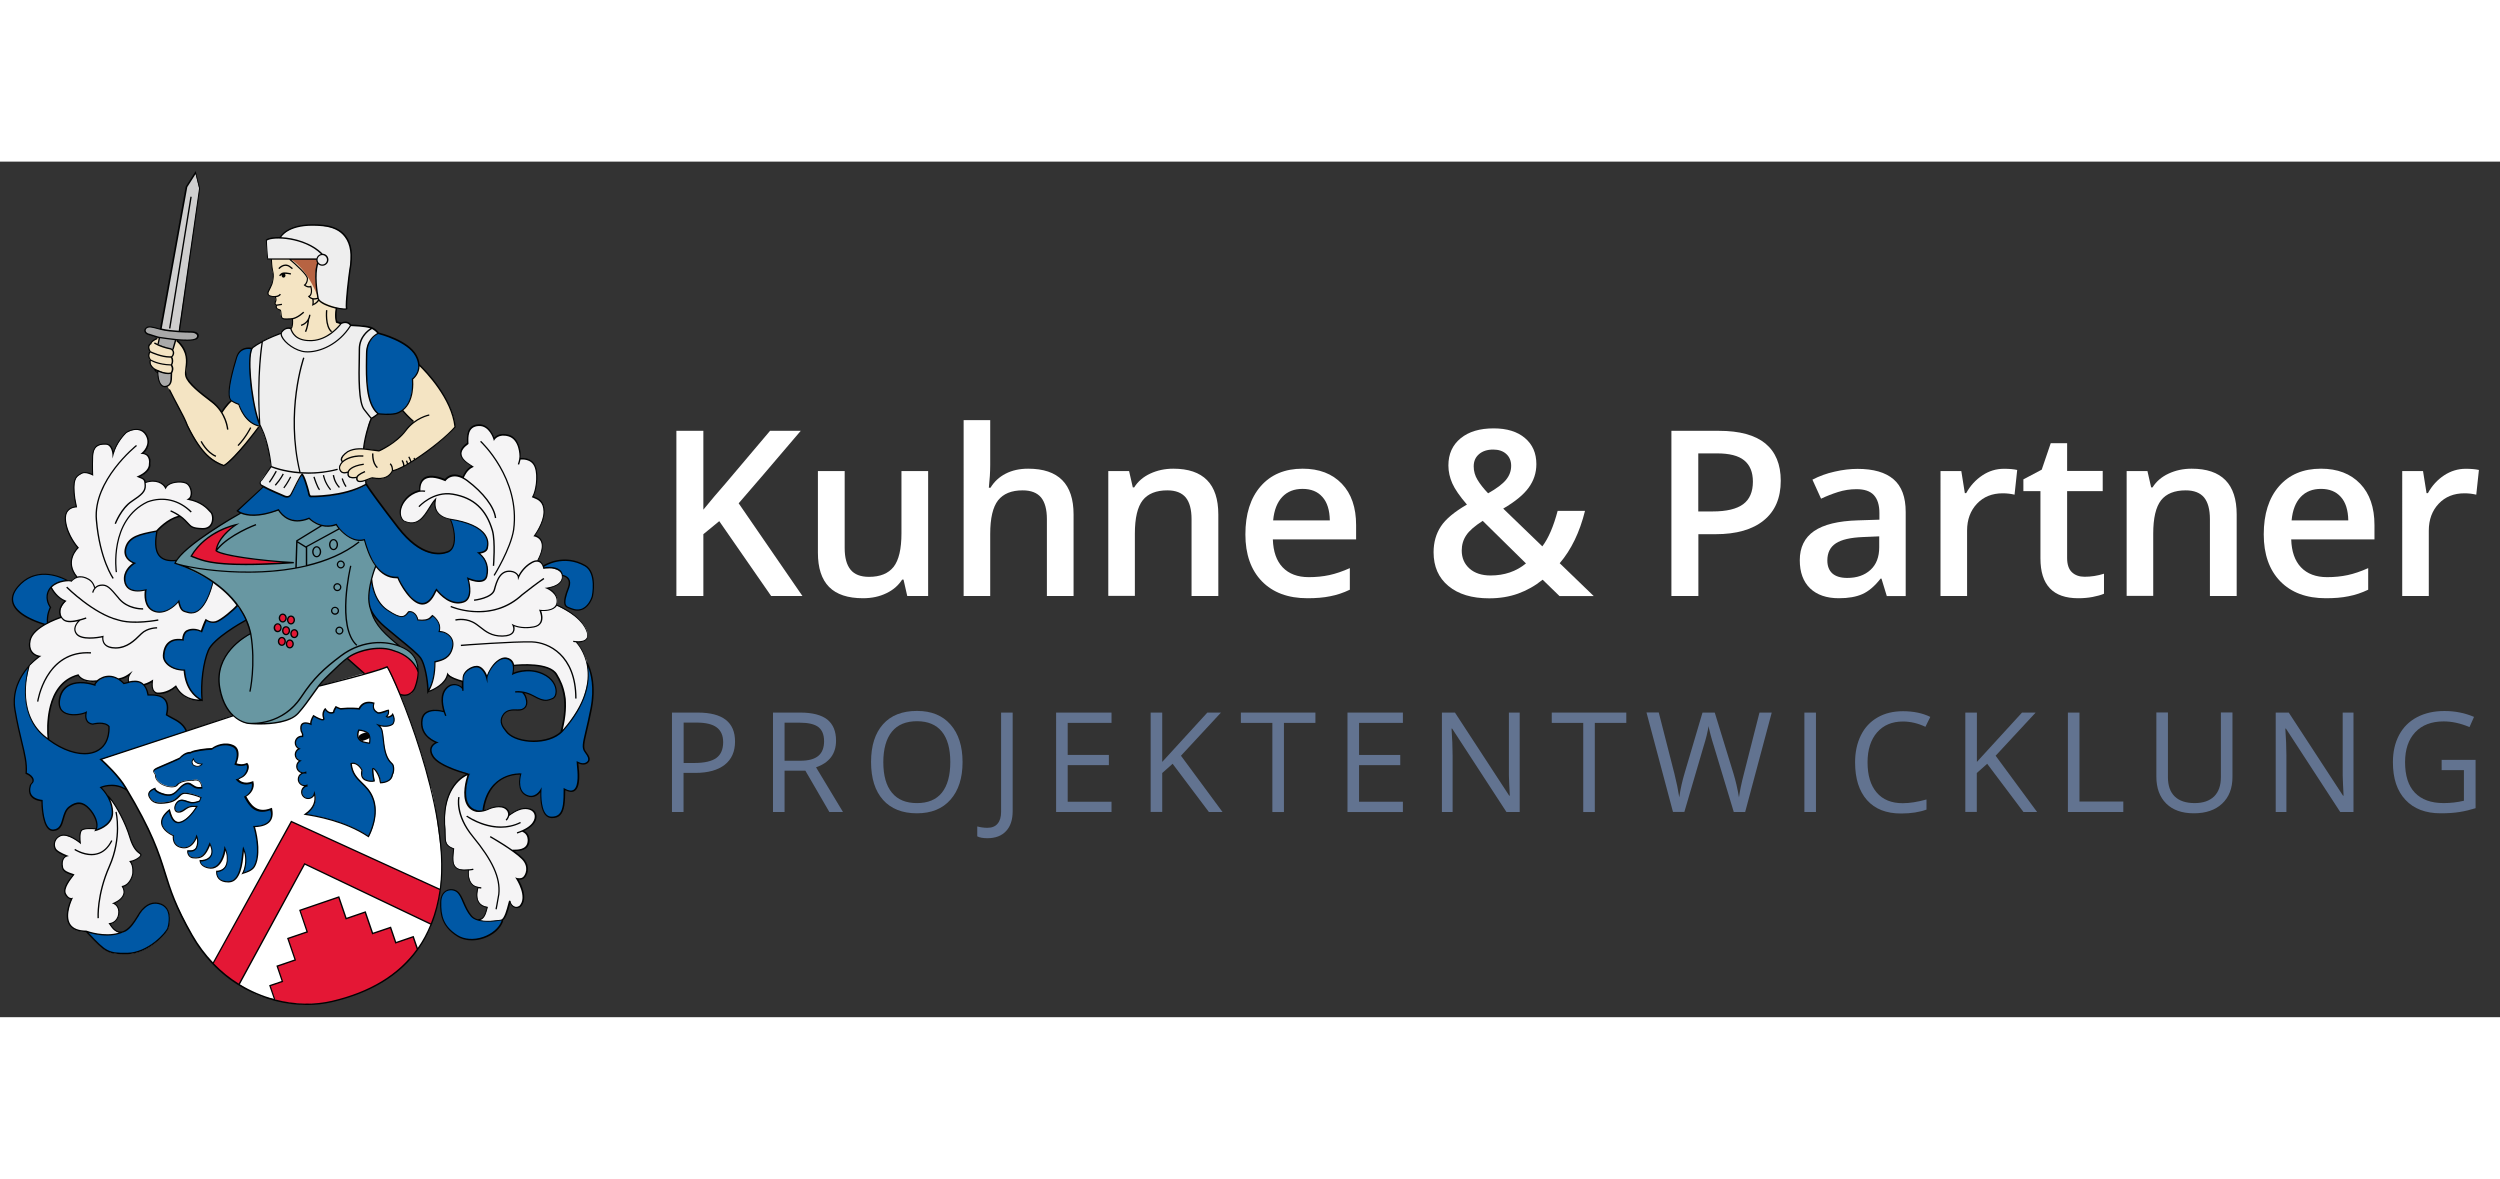<?xml version="1.0" encoding="utf-8"?>
<!-- Generator: Adobe Illustrator 23.0.1, SVG Export Plug-In . SVG Version: 6.00 Build 0)  -->
<svg version="1.1" xmlns="http://www.w3.org/2000/svg" xmlns:xlink="http://www.w3.org/1999/xlink" x="0px" y="0px"
	 viewBox="0 0 2549.2 872.4" style="enable-background:new 0 0 2549.2 872.4;" xml:space="preserve" width="2195" height="1035">
<rect x="0" y="0" width="2549.2" height="872.4" fill="#333333" stroke="none"/>
<style type="text/css">
	.st0{display:none;}
	.st1{display:inline;fill:#232E5A;}
	.st2{fill:#627390;}
	.st3{fill:#ffffff;}
	.st4{fill:#FFFFFF;}
	.st5{fill:#F5F4F5;}
	.st6{fill:#0058A5;}
	.st7{fill:#F4E4C3;}
	.st8{fill:#EEEEEE;}
	.st9{fill:#B76342;}
	.st10{fill:#A9A9A9;}
	.st11{fill:#CFCFCF;}
	.st12{fill:#6897A2;}
	.st13{fill:#E41735;}
	.st14{fill:#010202;}
</style>
<g id="Ebene_3" class="st0">
	<path class="st1" d="M554.9,345.8V168h23.5v88.2l88.3-88.2h31.9l-74.6,72l77.9,105.7h-31l-63.3-90l-29.1,28.4v61.6H554.9z"/>
	<path class="st1" d="M802.1,345.8v-18.9c-10,14.6-23.6,21.8-40.9,21.8c-7.6,0-14.7-1.5-21.3-4.4c-6.6-2.9-11.5-6.6-14.7-11
		c-3.2-4.4-5.4-9.8-6.7-16.2c-0.9-4.3-1.3-11.1-1.3-20.4V217h21.8v71.4c0,11.4,0.4,19.1,1.3,23c1.4,5.7,4.3,10.2,8.7,13.5
		c4.4,3.3,9.9,4.9,16.5,4.9c6.5,0,12.7-1.7,18.4-5c5.7-3.3,9.8-7.9,12.2-13.7c2.4-5.8,3.6-14.2,3.6-25.2v-69h21.8v128.8H802.1z"/>
	<path class="st1" d="M854.9,345.8V168h21.8v63.8c10.2-11.8,23-17.7,38.6-17.7c9.5,0,17.8,1.9,24.9,5.6c7,3.8,12.1,9,15.1,15.6
		s4.5,16.2,4.5,28.9v81.6h-21.8v-81.6c0-10.9-2.4-18.9-7.1-23.8s-11.4-7.5-20.1-7.5c-6.5,0-12.6,1.7-18.3,5
		c-5.7,3.3-9.8,7.9-12.2,13.6c-2.4,5.7-3.6,13.7-3.6,23.8v70.5H854.9z"/>
	<path class="st1" d="M992,345.8V217h19.6v18.3c9.5-14.1,23.1-21.2,41-21.2c7.8,0,14.9,1.4,21.4,4.2c6.5,2.8,11.4,6.4,14.6,11
		c3.2,4.5,5.5,9.9,6.8,16.1c0.8,4,1.2,11.1,1.2,21.2v79.2h-21.8v-78.3c0-8.9-0.8-15.5-2.5-19.9c-1.7-4.4-4.7-7.9-9-10.5
		c-4.3-2.6-9.4-3.9-15.2-3.9c-9.3,0-17.3,3-24.1,8.9c-6.8,5.9-10.1,17.1-10.1,33.6v70.3H992z"/>
	<path class="st1" d="M1217.3,304.3l22.6,2.8c-3.6,13.2-10.1,23.4-19.8,30.7c-9.6,7.3-21.9,10.9-36.9,10.9
		c-18.8,0-33.8-5.8-44.8-17.4c-11-11.6-16.6-27.9-16.6-48.8c0-21.7,5.6-38.5,16.7-50.4c11.2-12,25.6-17.9,43.4-17.9
		c17.2,0,31.3,5.9,42.2,17.6c10.9,11.7,16.4,28.2,16.4,49.5c0,1.3,0,3.2-0.1,5.8h-96c0.8,14.1,4.8,25,12,32.5
		c7.2,7.5,16.2,11.3,26.9,11.3c8,0,14.8-2.1,20.5-6.3C1209.5,320.3,1214,313.5,1217.3,304.3z M1145.6,269h71.9
		c-1-10.8-3.7-19-8.2-24.4c-7-8.4-16-12.6-27-12.6c-10,0-18.5,3.3-25.3,10.1C1150.1,248.8,1146.3,257.8,1145.6,269z"/>
	<path class="st1" d="M1435.9,324.8c-7.2,8-15,14-23.5,18c-8.5,4-17.7,6-27.5,6c-18.2,0-32.6-6.1-43.3-18.4c-8.7-10-13-21.2-13-33.6
		c0-11,3.5-20.9,10.6-29.8s17.6-16.6,31.7-23.3c-8-9.2-13.3-16.7-16-22.4c-2.7-5.7-4-11.3-4-16.6c0-10.7,4.2-19.9,12.6-27.8
		c8.4-7.9,18.9-11.8,31.6-11.8c12.1,0,22.1,3.7,29.8,11.2c7.7,7.4,11.6,16.4,11.6,26.8c0,16.9-11.2,31.3-33.6,43.3l31.9,40.6
		c3.6-7.1,6.5-15.4,8.5-24.7l22.7,4.9c-3.9,15.5-9.1,28.3-15.8,38.3c8.2,10.8,17.4,19.9,27.8,27.3l-14.7,17.3
		C1454.3,344.3,1445.2,335.9,1435.9,324.8z M1422.2,307.6l-40-49.6c-11.8,7-19.8,13.6-23.9,19.6s-6.2,12-6.2,17.9
		c0,7.2,2.9,14.7,8.6,22.4c5.7,7.8,13.9,11.6,24.4,11.6c6.5,0,13.3-2,20.3-6.1S1418,314.1,1422.2,307.6z M1391.5,232.2
		c9.5-5.6,15.6-10.5,18.4-14.7s4.2-8.9,4.2-13.9c0-6.1-1.9-11-5.8-14.9s-8.6-5.8-14.4-5.8c-5.9,0-10.8,1.9-14.7,5.7
		c-3.9,3.8-5.9,8.4-5.9,13.9c0,2.7,0.7,5.6,2.1,8.7c1.4,3,3.5,6.2,6.4,9.6L1391.5,232.2z"/>
	<path class="st1" d="M1569.7,345.8V168h67.1c11.8,0,20.8,0.6,27,1.7c8.7,1.5,16.1,4.2,21.9,8.3c5.9,4.1,10.7,9.8,14.2,17.2
		c3.6,7.4,5.4,15.4,5.4,24.3c0,15.1-4.8,27.9-14.4,38.4c-9.6,10.5-27,15.7-52.1,15.7h-45.6v72.3H1569.7z M1593.2,252.5h46
		c15.2,0,26-2.8,32.4-8.5c6.4-5.7,9.6-13.6,9.6-23.9c0-7.4-1.9-13.8-5.6-19.1c-3.8-5.3-8.7-8.8-14.9-10.5c-4-1-11.3-1.6-21.9-1.6
		h-45.5V252.5z"/>
	<path class="st1" d="M1815.6,329.9c-8.1,6.9-15.9,11.7-23.3,14.6c-7.5,2.8-15.5,4.2-24.1,4.2c-14.1,0-25-3.5-32.6-10.4
		s-11.4-15.7-11.4-26.5c0-6.3,1.4-12.1,4.3-17.3s6.6-9.4,11.3-12.6s9.9-5.5,15.7-7.2c4.3-1.1,10.7-2.2,19.4-3.3
		c17.6-2.1,30.6-4.6,38.9-7.5c0.1-3,0.1-4.9,0.1-5.7c0-8.9-2.1-15.2-6.2-18.8c-5.6-4.9-13.9-7.4-24.9-7.4c-10.3,0-17.8,1.8-22.7,5.4
		s-8.5,10-10.9,19.1l-21.3-2.9c1.9-9.1,5.1-16.5,9.6-22.1s10.9-9.9,19.3-13s18.1-4.5,29.2-4.5c11,0,19.9,1.3,26.8,3.9
		c6.9,2.6,11.9,5.8,15.2,9.8c3.2,3.9,5.5,8.9,6.8,14.9c0.7,3.7,1.1,10.4,1.1,20.1v29.1c0,20.3,0.5,33.1,1.4,38.5
		c0.9,5.4,2.8,10.5,5.5,15.5h-22.8C1817.7,341.3,1816.2,336,1815.6,329.9z M1813.8,281.2c-7.9,3.2-19.8,6-35.7,8.2
		c-9,1.3-15.3,2.7-19,4.4c-3.7,1.6-6.6,4-8.6,7.1s-3,6.6-3,10.4c0,5.8,2.2,10.7,6.6,14.6s10.9,5.8,19.3,5.8c8.4,0,15.9-1.8,22.4-5.5
		s11.4-8.7,14.4-15.1c2.3-4.9,3.5-12.2,3.5-21.8V281.2z"/>
	<path class="st1" d="M1868.4,345.8V217h19.6v19.5c5-9.1,9.6-15.2,13.9-18.1c4.2-2.9,8.9-4.4,14-4.4c7.4,0,14.8,2.3,22.4,7
		l-7.5,20.3c-5.3-3.2-10.7-4.7-16-4.7c-4.8,0-9,1.4-12.9,4.3c-3.8,2.9-6.5,6.9-8.1,11.9c-2.4,7.8-3.6,16.2-3.6,25.5v67.4H1868.4z"/>
	<path class="st1" d="M1998,326.3l3.2,19.3c-6.1,1.3-11.6,1.9-16.5,1.9c-7.9,0-14.1-1.3-18.4-3.8c-4.4-2.5-7.4-5.8-9.2-9.9
		c-1.8-4.1-2.7-12.7-2.7-25.8V234h-16v-17h16v-31.9l21.7-13.1v45h21.9v17h-21.9v75.3c0,6.2,0.4,10.2,1.2,12s2,3.2,3.8,4.2
		s4.2,1.6,7.5,1.6C1990.9,327.1,1994.1,326.8,1998,326.3z"/>
	<path class="st1" d="M2018.4,345.8V217h19.6v18.3c9.5-14.1,23.1-21.2,41-21.2c7.8,0,14.9,1.4,21.4,4.2s11.4,6.4,14.6,11
		c3.2,4.5,5.5,9.9,6.8,16.1c0.8,4,1.2,11.1,1.2,21.2v79.2h-21.8v-78.3c0-8.9-0.8-15.5-2.5-19.9s-4.7-7.9-9-10.5
		c-4.3-2.6-9.4-3.9-15.2-3.9c-9.3,0-17.3,3-24.1,8.9c-6.7,5.9-10.1,17.1-10.1,33.6v70.3H2018.4z"/>
	<path class="st1" d="M2243.7,304.3l22.6,2.8c-3.6,13.2-10.1,23.4-19.8,30.7c-9.6,7.3-21.9,10.9-36.9,10.9
		c-18.8,0-33.8-5.8-44.8-17.4c-11-11.6-16.6-27.9-16.6-48.8c0-21.7,5.6-38.5,16.7-50.4c11.2-12,25.6-17.9,43.4-17.9
		c17.2,0,31.3,5.9,42.2,17.6s16.4,28.2,16.4,49.5c0,1.3,0,3.2-0.1,5.8h-96c0.8,14.1,4.8,25,12,32.5s16.2,11.3,26.9,11.3
		c8,0,14.8-2.1,20.5-6.3S2240.3,313.5,2243.7,304.3z M2172,269h71.9c-1-10.8-3.7-19-8.2-24.4c-7-8.4-16-12.6-27-12.6
		c-10,0-18.4,3.3-25.3,10.1S2172.7,257.8,2172,269z"/>
	<path class="st1" d="M2292.4,345.8V217h19.6v19.5c5-9.1,9.6-15.2,13.9-18.1c4.2-2.9,8.9-4.4,14-4.4c7.4,0,14.8,2.3,22.4,7
		l-7.5,20.3c-5.3-3.2-10.7-4.7-16-4.7c-4.8,0-9,1.4-12.9,4.3c-3.8,2.9-6.5,6.9-8.1,11.9c-2.4,7.8-3.6,16.2-3.6,25.5v67.4H2292.4z"/>
	<path class="st1" d="M522.2,643.8V466h67.1c11.8,0,20.8,0.6,27,1.7c8.7,1.5,16,4.2,21.9,8.3c5.9,4.1,10.6,9.8,14.2,17.2
		c3.6,7.4,5.4,15.4,5.4,24.3c0,15.1-4.8,27.9-14.4,38.4c-9.6,10.5-27,15.7-52.1,15.7h-45.6v72.3H522.2z M545.7,550.6h46
		c15.2,0,26-2.8,32.4-8.5c6.4-5.7,9.6-13.6,9.6-23.9c0-7.4-1.9-13.8-5.6-19.1c-3.8-5.3-8.7-8.8-14.9-10.5c-4-1-11.3-1.6-21.9-1.6
		h-45.5V550.6z"/>
	<path class="st1" d="M683.8,643.8V515h19.6v19.5c5-9.1,9.6-15.2,13.9-18.1c4.2-2.9,8.9-4.4,14-4.4c7.4,0,14.8,2.3,22.4,7l-7.5,20.3
		c-5.3-3.2-10.7-4.7-16-4.7c-4.8,0-9.1,1.4-12.9,4.3c-3.8,2.9-6.5,6.9-8.1,11.9c-2.4,7.8-3.6,16.2-3.6,25.5v67.4H683.8z"/>
	<path class="st1" d="M757.6,579.4c0-23.8,6.6-41.5,19.9-53c11.1-9.5,24.6-14.3,40.5-14.3c17.7,0,32.2,5.8,43.4,17.4
		c11.2,11.6,16.9,27.6,16.9,48.1c0,16.6-2.5,29.6-7.5,39.1c-5,9.5-12.2,16.9-21.7,22.1c-9.5,5.3-19.9,7.9-31.1,7.9
		c-18,0-32.6-5.8-43.7-17.3C763.2,617.8,757.6,601.2,757.6,579.4z M780,579.4c0,16.5,3.6,28.8,10.8,37c7.2,8.2,16.2,12.3,27.2,12.3
		c10.8,0,19.8-4.1,27-12.4c7.2-8.2,10.8-20.8,10.8-37.7c0-15.9-3.6-28-10.9-36.2c-7.2-8.2-16.2-12.3-27-12.3
		c-10.9,0-20,4.1-27.2,12.2C783.6,550.6,780,562.9,780,579.4z"/>
	<path class="st1" d="M875.1,693.8l4.1-18.6c4.4,1.1,7.8,1.7,10.3,1.7c4.4,0,7.8-1.5,9.9-4.4c2.2-3,3.3-10.3,3.3-22.1V515h21.8
		v135.8c0,15.8-2.1,26.9-6.2,33.1c-5.3,8.1-14,12.1-26.2,12.1C886.3,696.1,880.6,695.3,875.1,693.8z M902.7,491.4V466h21.8v25.3
		H902.7z"/>
	<path class="st1" d="M1045.2,602.3l22.6,2.8c-3.6,13.2-10.1,23.4-19.8,30.7c-9.6,7.3-21.9,10.9-36.9,10.9
		c-18.8,0-33.8-5.8-44.8-17.4c-11-11.6-16.6-27.9-16.6-48.8c0-21.7,5.6-38.5,16.7-50.4c11.2-12,25.6-17.9,43.4-17.9
		c17.2,0,31.3,5.9,42.2,17.6c10.9,11.7,16.4,28.2,16.4,49.5c0,1.3,0,3.2-0.1,5.8h-96c0.8,14.1,4.8,25,12,32.5
		c7.2,7.5,16.2,11.3,26.9,11.3c8,0,14.8-2.1,20.5-6.3C1037.4,618.3,1041.9,611.6,1045.2,602.3z M973.5,567.1h71.9
		c-1-10.8-3.7-19-8.2-24.4c-7-8.4-16-12.6-27-12.6c-10,0-18.5,3.3-25.3,10.1C978,546.8,974.3,555.8,973.5,567.1z"/>
	<path class="st1" d="M1094.3,643.8V466h21.8v101.4l51.7-52.4h28.3l-49.2,47.8l54.2,81h-26.9l-42.6-65.8l-15.4,14.8v51.1H1094.3z"/>
	<path class="st1" d="M1265,624.3l3.2,19.3c-6.1,1.3-11.6,1.9-16.5,1.9c-7.9,0-14.1-1.3-18.4-3.8c-4.4-2.5-7.4-5.8-9.2-9.9
		c-1.8-4.1-2.7-12.7-2.7-25.8V532h-16v-17h16v-31.9l21.7-13.1v45h21.9v17h-21.9v75.3c0,6.2,0.4,10.2,1.2,12c0.8,1.8,2,3.2,3.8,4.2
		c1.7,1,4.2,1.6,7.5,1.6C1257.9,625.1,1261,624.8,1265,624.3z"/>
	<path class="st1" d="M1373.5,602.3l22.6,2.8c-3.6,13.2-10.2,23.4-19.8,30.7c-9.6,7.3-21.9,10.9-36.9,10.9
		c-18.8,0-33.8-5.8-44.8-17.4c-11-11.6-16.6-27.9-16.6-48.8c0-21.7,5.6-38.5,16.7-50.4s25.6-17.9,43.4-17.9
		c17.2,0,31.3,5.9,42.2,17.6c10.9,11.7,16.4,28.2,16.4,49.5c0,1.3-0.1,3.2-0.1,5.8h-96c0.8,14.1,4.8,25,12,32.5
		c7.2,7.5,16.2,11.3,26.9,11.3c8,0,14.8-2.1,20.5-6.3C1365.7,618.3,1370.2,611.6,1373.5,602.3z M1301.8,567.1h71.9
		c-1-10.8-3.7-19-8.2-24.4c-7-8.4-16-12.6-27-12.6c-10,0-18.5,3.3-25.3,10.1C1306.3,546.8,1302.6,555.8,1301.8,567.1z"/>
	<path class="st1" d="M1422.5,643.8V515h19.6v18.3c9.5-14.1,23.1-21.2,41-21.2c7.8,0,14.9,1.4,21.4,4.2c6.5,2.8,11.4,6.4,14.6,11
		c3.2,4.5,5.5,9.9,6.8,16.1c0.8,4,1.2,11.1,1.2,21.2v79.2h-21.8v-78.3c0-8.9-0.8-15.5-2.5-19.9c-1.7-4.4-4.7-7.9-9-10.5
		c-4.3-2.6-9.4-3.9-15.2-3.9c-9.3,0-17.3,3-24.1,8.9s-10.1,17.1-10.1,33.6v70.3H1422.5z"/>
	<path class="st1" d="M1607.2,624.3l3.2,19.3c-6.1,1.3-11.6,1.9-16.5,1.9c-7.9,0-14.1-1.3-18.4-3.8c-4.4-2.5-7.4-5.8-9.2-9.9
		c-1.8-4.1-2.7-12.7-2.7-25.8V532h-16v-17h16v-31.9l21.7-13.1v45h21.9v17h-21.9v75.3c0,6.2,0.4,10.2,1.2,12c0.8,1.8,2,3.2,3.8,4.2
		s4.2,1.6,7.5,1.6C1600.1,625.1,1603.3,624.8,1607.2,624.3z"/>
	<path class="st1" d="M1651.4,643.8L1612,515h22.6l20.5,74.3l7.6,27.6c0.3-1.4,2.5-10.2,6.7-26.6l20.5-75.4h22.4l19.3,74.7l6.4,24.6
		l7.4-24.9l22.1-74.5h21.2l-40.3,128.8h-22.7l-20.5-77.1l-5-21.9l-26.1,99.1H1651.4z"/>
	<path class="st1" d="M1806.1,491.1V466h21.8v25.1H1806.1z M1806.1,643.8V515h21.8v128.8H1806.1z"/>
	<path class="st1" d="M1944.2,596.6l21.5,2.8c-2.3,14.8-8.4,26.4-18,34.7s-21.5,12.6-35.6,12.6c-17.6,0-31.8-5.8-42.5-17.3
		c-10.7-11.5-16.1-28-16.1-49.5c0-13.9,2.3-26.1,6.9-36.5s11.6-18.3,21-23.5c9.4-5.2,19.7-7.8,30.7-7.8c14,0,25.4,3.5,34.3,10.6
		c8.9,7.1,14.6,17.1,17.1,30.1l-21.2,3.3c-2-8.7-5.6-15.2-10.7-19.5c-5.1-4.4-11.3-6.5-18.6-6.5c-11,0-19.9,3.9-26.8,11.8
		c-6.9,7.9-10.3,20.4-10.3,37.4c0,17.3,3.3,29.9,9.9,37.7c6.6,7.8,15.3,11.8,26,11.8c8.6,0,15.7-2.6,21.5-7.9
		C1939,615.6,1942.6,607.6,1944.2,596.6z"/>
	<path class="st1" d="M1983.4,643.8V466h21.8v101.4l51.7-52.4h28.3l-49.2,47.8l54.2,81h-26.9l-42.6-65.8l-15.4,14.8v51.1H1983.4z"/>
	<path class="st1" d="M2106,643.8V466h21.8v177.8H2106z"/>
	<path class="st1" d="M2245.1,643.8v-18.9c-10,14.6-23.6,21.8-40.9,21.8c-7.6,0-14.7-1.5-21.3-4.4c-6.6-2.9-11.5-6.6-14.7-11
		c-3.2-4.4-5.4-9.8-6.7-16.2c-0.9-4.3-1.3-11.1-1.3-20.4V515h21.8v71.4c0,11.4,0.4,19.1,1.3,23c1.4,5.7,4.3,10.2,8.7,13.5
		c4.4,3.3,9.9,4.9,16.5,4.9c6.5,0,12.7-1.7,18.4-5c5.7-3.3,9.8-7.9,12.2-13.7s3.6-14.2,3.6-25.2v-69h21.8v128.8H2245.1z"/>
	<path class="st1" d="M2297.8,643.8V515h19.6v18.3c9.5-14.1,23.1-21.2,41-21.2c7.8,0,14.9,1.4,21.4,4.2c6.5,2.8,11.4,6.4,14.6,11
		c3.2,4.5,5.5,9.9,6.8,16.1c0.8,4,1.2,11.1,1.2,21.2v79.2h-21.8v-78.3c0-8.9-0.8-15.5-2.5-19.9c-1.7-4.4-4.7-7.9-9-10.5
		s-9.4-3.9-15.2-3.9c-9.3,0-17.3,3-24.1,8.9c-6.7,5.9-10.1,17.1-10.1,33.6v70.3H2297.8z"/>
	<path class="st1" d="M2430.9,654.5l21.2,3.2c0.9,6.5,3.4,11.3,7.4,14.3c5.4,4,12.8,6.1,22.2,6.1c10.1,0,17.9-2,23.4-6.1
		c5.5-4,9.2-9.7,11.2-17c1.1-4.4,1.7-13.8,1.6-28c-9.5,11.2-21.4,16.9-35.7,16.9c-17.7,0-31.4-6.4-41.1-19.2
		c-9.7-12.8-14.6-28.1-14.6-46c0-12.3,2.2-23.6,6.7-34c4.4-10.4,10.9-18.4,19.3-24.1s18.4-8.5,29.8-8.5c15.2,0,27.7,6.1,37.6,18.4
		V515h20.1v111.3c0,20.1-2,34.3-6.1,42.6c-4.1,8.4-10.5,15-19.4,19.8c-8.9,4.9-19.8,7.3-32.7,7.3c-15.4,0-27.8-3.5-37.2-10.4
		S2430.6,668.4,2430.9,654.5z M2449,577.1c0,16.9,3.4,29.2,10.1,37s15.1,11.6,25.2,11.6c10,0,18.4-3.9,25.2-11.6
		s10.2-19.8,10.2-36.3c0-15.8-3.5-27.6-10.5-35.7c-7-8-15.4-12-25.3-12c-9.7,0-17.9,3.9-24.7,11.8
		C2452.4,549.9,2449,561.6,2449,577.1z"/>
</g>
<g id="Ebene_5">
	<g>
		<path class="st2" d="M749.5,591.3c0,10.3-3.5,18.2-10.5,23.7c-7,5.5-17,8.3-30.1,8.3h-11.9v39.9h-11.8V561.8h26.3
			C736.9,561.8,749.5,571.6,749.5,591.3z M697.1,613.2h10.6c10.4,0,18-1.7,22.7-5.1c4.7-3.4,7-8.8,7-16.2c0-6.7-2.2-11.7-6.6-15
			c-4.4-3.3-11.2-4.9-20.5-4.9h-13.2V613.2z"/>
		<path class="st2" d="M800,621v42.2h-11.8V561.8H816c12.4,0,21.6,2.4,27.6,7.1c5.9,4.8,8.9,11.9,8.9,21.5
			c0,13.4-6.8,22.5-20.4,27.2l27.5,45.6h-13.9L821.2,621H800z M800,610.9h16.2c8.3,0,14.4-1.7,18.3-5s5.8-8.3,5.8-14.9
			c0-6.7-2-11.5-5.9-14.5c-4-3-10.3-4.4-19-4.4H800V610.9z"/>
		<path class="st2" d="M981.5,612.3c0,16.2-4.1,29-12.3,38.3c-8.2,9.3-19.6,13.9-34.2,13.9c-14.9,0-26.5-4.6-34.6-13.7
			c-8.1-9.1-12.2-22-12.2-38.7c0-16.5,4.1-29.3,12.2-38.4c8.1-9.1,19.7-13.6,34.7-13.6c14.6,0,25.9,4.6,34.1,13.9
			C977.4,583.3,981.5,596.1,981.5,612.3z M900.7,612.3c0,13.7,2.9,24.1,8.8,31.2c5.8,7.1,14.3,10.6,25.5,10.6
			c11.2,0,19.7-3.5,25.4-10.6c5.7-7.1,8.6-17.5,8.6-31.3c0-13.6-2.9-24-8.6-31c-5.7-7-14.2-10.6-25.3-10.6
			c-11.2,0-19.8,3.5-25.6,10.6S900.7,598.8,900.7,612.3z"/>
		<path class="st2" d="M1006.8,689.9c-4.3,0-7.8-0.6-10.3-1.9v-10.1c3.3,0.9,6.7,1.4,10.3,1.4c4.6,0,8.1-1.4,10.4-4.2
			c2.4-2.8,3.6-6.8,3.6-12V561.8h11.8v100.4c0,8.8-2.2,15.6-6.7,20.4C1021.5,687.4,1015.1,689.9,1006.8,689.9z"/>
		<path class="st2" d="M1133.4,663.2h-56.5V561.8h56.5v10.5h-44.7v32.7h42v10.4h-42v37.3h44.7V663.2z"/>
		<path class="st2" d="M1246.6,663.2h-13.9l-37-49.2l-10.6,9.4v39.7h-11.8V561.8h11.8v50.3l46-50.3h13.9l-40.8,44L1246.6,663.2z"/>
		<path class="st2" d="M1309.2,663.2h-11.8v-90.9h-32.1v-10.5h76v10.5h-32.1V663.2z"/>
		<path class="st2" d="M1430.5,663.2H1374V561.8h56.5v10.5h-44.7v32.7h42v10.4h-42v37.3h44.7V663.2z"/>
		<path class="st2" d="M1549.6,663.2h-13.5l-55.4-85.1h-0.6c0.7,10,1.1,19.1,1.1,27.5v57.6h-10.9V561.8h13.3l55.3,84.7h0.6
			c-0.1-1.2-0.3-5.3-0.6-12c-0.3-6.8-0.4-11.6-0.3-14.5v-58.2h11V663.2z"/>
		<path class="st2" d="M1626.2,663.2h-11.8v-90.9h-32.1v-10.5h76v10.5h-32.1V663.2z"/>
		<path class="st2" d="M1779.5,663.2h-11.6l-20.5-67.9c-1-3-2.1-6.8-3.3-11.4c-1.2-4.6-1.8-7.3-1.9-8.3c-1,6.1-2.6,12.8-4.9,20
			l-19.8,67.5h-11.6l-27-101.4h12.5l16,62.6c2.2,8.8,3.8,16.7,4.9,23.9c1.2-8.5,3.1-16.7,5.5-24.8l18.2-61.6h12.5l19.1,62.2
			c2.2,7.2,4.1,15.3,5.6,24.3c0.9-6.6,2.5-14.6,5-24l15.9-62.5h12.5L1779.5,663.2z"/>
		<path class="st2" d="M1839.9,663.2V561.8h11.8v101.4H1839.9z"/>
		<path class="st2" d="M1940.4,570.9c-11.1,0-19.9,3.7-26.4,11.1c-6.4,7.4-9.7,17.6-9.7,30.5c0,13.3,3.1,23.5,9.3,30.8
			s15.1,10.9,26.6,10.9c7.1,0,15.1-1.3,24.2-3.8v10.3c-7,2.6-15.7,4-26,4c-14.9,0-26.5-4.5-34.6-13.6c-8.1-9.1-12.2-21.9-12.2-38.6
			c0-10.4,2-19.6,5.9-27.5c3.9-7.9,9.5-13.9,16.9-18.2c7.4-4.3,16.1-6.4,26-6.4c10.6,0,19.9,1.9,27.9,5.8l-5,10.1
			C1955.7,572.7,1948.1,570.9,1940.4,570.9z"/>
		<path class="st2" d="M2077.2,663.2h-13.9l-37-49.2l-10.6,9.4v39.7H2004V561.8h11.8v50.3l46-50.3h13.9l-40.8,44L2077.2,663.2z"/>
		<path class="st2" d="M2108.6,663.2V561.8h11.8v90.7h44.7v10.7H2108.6z"/>
		<path class="st2" d="M2276.4,561.8v65.6c0,11.6-3.5,20.6-10.5,27.2c-7,6.6-16.6,9.9-28.8,9.9s-21.6-3.3-28.3-10
			c-6.7-6.7-10-15.8-10-27.5v-65.3h11.8v66.1c0,8.5,2.3,15,6.9,19.5c4.6,4.5,11.4,6.8,20.4,6.8c8.6,0,15.1-2.3,19.8-6.8
			c4.6-4.6,6.9-11.1,6.9-19.6v-66H2276.4z"/>
		<path class="st2" d="M2399.8,663.2h-13.5l-55.4-85.1h-0.6c0.7,10,1.1,19.1,1.1,27.5v57.6h-10.9V561.8h13.3l55.3,84.7h0.6
			c-0.1-1.2-0.3-5.3-0.6-12c-0.3-6.8-0.4-11.6-0.3-14.5v-58.2h11V663.2z"/>
		<path class="st2" d="M2489.8,610h34.5v49.3c-5.4,1.7-10.8,3-16.4,3.9s-12,1.3-19.3,1.3c-15.3,0-27.3-4.6-35.8-13.7
			c-8.6-9.1-12.8-21.9-12.8-38.4c0-10.5,2.1-19.8,6.3-27.7c4.2-7.9,10.3-14,18.3-18.2c8-4.2,17.3-6.3,27.9-6.3c10.8,0,20.9,2,30.2,6
			l-4.6,10.4c-9.2-3.9-18-5.8-26.4-5.8c-12.3,0-22,3.7-28.9,11s-10.4,17.5-10.4,30.6c0,13.7,3.3,24.1,10,31.1s16.5,10.6,29.4,10.6
			c7,0,13.9-0.8,20.6-2.4v-31.2h-22.7V610z"/>
	</g>
	<g>
		<path class="st3" d="M818.2,442.9h-31.9l-52.9-76.3l-16.2,13.3v63h-27.5V274.5h27.5v80.4c7.5-9.2,15-18.1,22.5-26.6l45.5-53.8
			h31.3c-29.4,34.6-50.5,59.2-63.3,73.9L818.2,442.9z"/>
		<path class="st3" d="M925.1,442.9l-3.8-16.7h-1.4c-3.8,5.9-9.1,10.6-16.1,13.9c-7,3.4-14.9,5.1-23.8,5.1c-15.4,0-27-3.8-34.6-11.5
			c-7.6-7.7-11.4-19.3-11.4-34.9v-83.3h27.3v78.6c0,9.8,2,17.1,6,22c4,4.9,10.3,7.3,18.8,7.3c11.4,0,19.7-3.4,25.1-10.2
			c5.3-6.8,8-18.2,8-34.2v-63.5h27.2v127.4H925.1z"/>
		<path class="st3" d="M1094.7,442.9h-27.2v-78.4c0-9.8-2-17.2-5.9-22c-4-4.8-10.2-7.3-18.8-7.3c-11.4,0-19.7,3.4-25.1,10.2
			c-5.3,6.8-8,18.2-8,34.2v63.3h-27.1V263.6h27.1v45.5c0,7.3-0.5,15.1-1.4,23.4h1.7c3.7-6.1,8.8-10.9,15.4-14.3
			c6.6-3.4,14.2-5.1,23-5.1c30.9,0,46.3,15.6,46.3,46.7V442.9z"/>
		<path class="st3" d="M1242.2,442.9H1215v-78.4c0-9.8-2-17.2-5.9-22c-4-4.8-10.2-7.3-18.8-7.3c-11.4,0-19.8,3.4-25.1,10.1
			c-5.3,6.8-8,18.1-8,34v63.5h-27.1V315.5h21.2l3.8,16.7h1.4c3.8-6.1,9.3-10.8,16.4-14.1c7.1-3.3,14.9-5,23.5-5
			c30.6,0,45.9,15.6,45.9,46.7V442.9z"/>
		<path class="st3" d="M1333.2,445.2c-19.8,0-35.3-5.8-46.5-17.3c-11.2-11.6-16.8-27.5-16.8-47.8c0-20.8,5.2-37.2,15.6-49.1
			c10.4-11.9,24.6-17.9,42.8-17.9c16.8,0,30.1,5.1,39.9,15.3c9.8,10.2,14.6,24.3,14.6,42.2v14.6h-84.9c0.4,12.4,3.7,21.9,10,28.5
			c6.3,6.6,15.2,10,26.6,10c7.5,0,14.5-0.7,21-2.1c6.5-1.4,13.5-3.8,20.9-7.1v22c-6.6,3.2-13.3,5.4-20.1,6.7
			C1349.6,444.6,1341.8,445.2,1333.2,445.2z M1328.2,333.7c-8.6,0-15.5,2.7-20.7,8.2c-5.2,5.5-8.3,13.4-9.3,23.9h57.8
			c-0.2-10.5-2.7-18.5-7.6-23.9C1343.6,336.4,1336.8,333.7,1328.2,333.7z"/>
		<path class="st3" d="M1461.8,398.3c0-10.1,2.5-18.8,7.4-26.3c4.9-7.5,13.8-14.9,26.6-22.3c-7.3-8.5-12.3-15.7-14.9-21.6
			s-4-12-4-18.3c0-11.7,4.2-20.9,12.5-27.7c8.3-6.8,19.5-10.1,33.6-10.1c13.6,0,24.3,3.3,32,9.9c7.8,6.6,11.6,15.4,11.6,26.6
			c0,8.8-2.6,16.7-7.8,23.9s-13.8,14.3-26,21.4l39.9,38.5c6.2-8.2,11.4-20.3,15.6-36.2h27.9c-5.4,21.8-14,39.6-25.8,53.4l34.7,33.5
			h-34.9l-17.2-16.7c-7.8,6.3-16.2,11-25.1,14.2s-18.7,4.8-29.4,4.8c-17.7,0-31.5-4.2-41.6-12.6
			C1466.8,424.3,1461.8,412.9,1461.8,398.3z M1519.9,422c14.1,0,26.1-4.1,36.1-12.3l-44.1-43.4c-8.1,5.2-13.8,10.1-16.8,14.7
			c-3.1,4.6-4.6,9.8-4.6,15.6c0,7.5,2.7,13.7,8,18.4C1503.7,419.6,1510.9,422,1519.9,422z M1502.7,310.8c0,4.8,1.3,9.4,3.9,13.7
			c2.6,4.3,6.2,8.9,10.8,13.7c8.7-4.9,14.8-9.5,18.3-13.8c3.5-4.3,5.2-9,5.2-14.3c0-5-1.7-9-5-12s-7.8-4.5-13.3-4.5
			c-6.1,0-10.9,1.6-14.5,4.7S1502.7,305.5,1502.7,310.8z"/>
		<path class="st3" d="M1815.8,325.4c0,17.6-5.8,31.1-17.3,40.4c-11.5,9.4-27.9,14.1-49.2,14.1h-17.5v63h-27.5V274.5h48.5
			c21,0,36.8,4.3,47.3,12.9C1810.5,296,1815.8,308.6,1815.8,325.4z M1731.8,356.7h14.6c14.1,0,24.5-2.5,31.1-7.4
			c6.6-4.9,9.9-12.6,9.9-23c0-9.7-3-16.9-8.9-21.7c-5.9-4.8-15.1-7.1-27.7-7.1h-19.1V356.7z"/>
		<path class="st3" d="M1923.9,442.9l-5.4-17.7h-0.9c-6.1,7.8-12.3,13-18.6,15.8s-14.2,4.2-24,4.2c-12.5,0-22.3-3.4-29.3-10.1
			c-7-6.8-10.5-16.3-10.5-28.7c0-13.1,4.9-23,14.6-29.7c9.8-6.7,24.6-10.3,44.6-10.9l22-0.7v-6.8c0-8.1-1.9-14.2-5.7-18.3
			s-9.7-6-17.7-6c-6.5,0-12.8,1-18.8,2.9c-6,1.9-11.8,4.2-17.3,6.8l-8.8-19.4c6.9-3.6,14.5-6.4,22.7-8.2c8.2-1.9,16-2.8,23.3-2.8
			c16.2,0,28.4,3.5,36.7,10.6c8.3,7.1,12.4,18.2,12.4,33.3v85.8H1923.9z M1883.6,424.5c9.8,0,17.7-2.7,23.7-8.2
			c6-5.5,8.9-13.2,8.9-23.1v-11.1l-16.4,0.7c-12.8,0.5-22,2.6-27.8,6.4c-5.8,3.8-8.7,9.6-8.7,17.5c0,5.7,1.7,10.1,5.1,13.2
			C1871.8,422.9,1876.8,424.5,1883.6,424.5z"/>
		<path class="st3" d="M2043.4,313.2c5.5,0,9.9,0.4,13.5,1.2l-2.7,25.2c-3.8-0.9-7.8-1.4-12-1.4c-10.8,0-19.6,3.5-26.3,10.6
			c-6.7,7.1-10.1,16.2-10.1,27.5v66.6h-27.1V315.5h21.2l3.6,22.5h1.4c4.2-7.6,9.7-13.6,16.5-18.1
			C2028.2,315.4,2035.5,313.2,2043.4,313.2z"/>
		<path class="st3" d="M2125.6,423.3c6.6,0,13.2-1,19.8-3.1v20.4c-3,1.3-6.9,2.4-11.6,3.3c-4.7,0.9-9.6,1.3-14.7,1.3
			c-25.7,0-38.5-13.5-38.5-40.6V336h-17.4v-12l18.7-9.9l9.2-27h16.7v28.3h36.3V336h-36.3v68.2c0,6.5,1.6,11.4,4.9,14.5
			C2116,421.8,2120.3,423.3,2125.6,423.3z"/>
		<path class="st3" d="M2280.6,442.9h-27.2v-78.4c0-9.8-2-17.2-5.9-22c-4-4.8-10.2-7.3-18.8-7.3c-11.4,0-19.8,3.4-25.1,10.1
			c-5.3,6.8-8,18.1-8,34v63.5h-27.1V315.5h21.2l3.8,16.7h1.4c3.8-6.1,9.3-10.8,16.4-14.1c7.1-3.3,14.9-5,23.5-5
			c30.6,0,45.9,15.6,45.9,46.7V442.9z"/>
		<path class="st3" d="M2371.6,445.2c-19.8,0-35.3-5.8-46.5-17.3c-11.2-11.6-16.8-27.5-16.8-47.8c0-20.8,5.2-37.2,15.6-49.1
			c10.4-11.9,24.6-17.9,42.8-17.9c16.8,0,30.1,5.1,39.9,15.3c9.8,10.2,14.6,24.3,14.6,42.2v14.6h-84.9c0.4,12.4,3.7,21.9,10,28.5
			c6.3,6.6,15.2,10,26.6,10c7.5,0,14.5-0.7,21-2.1c6.5-1.4,13.5-3.8,20.9-7.1v22c-6.6,3.2-13.3,5.4-20.1,6.7
			C2388,444.6,2380.3,445.2,2371.6,445.2z M2366.7,333.7c-8.6,0-15.5,2.7-20.7,8.2c-5.2,5.5-8.3,13.4-9.3,23.9h57.8
			c-0.2-10.5-2.7-18.5-7.6-23.9C2382,336.4,2375.3,333.7,2366.7,333.7z"/>
		<path class="st3" d="M2514.2,313.2c5.5,0,9.9,0.4,13.5,1.2l-2.7,25.2c-3.8-0.9-7.8-1.4-12-1.4c-10.8,0-19.6,3.5-26.3,10.6
			c-6.7,7.1-10.1,16.2-10.1,27.5v66.6h-27.1V315.5h21.2l3.6,22.5h1.4c4.2-7.6,9.7-13.6,16.5-18.1
			C2499.1,315.4,2506.4,313.2,2514.2,313.2z"/>
	</g>
</g>
<g id="Ebene_4">
</g>
<g id="Ebene_2">
	<g>
		<path class="st4" d="M102.8,609.5c0,0,20.7,18,28.3,33.7c7.7,13.8,20.6,37.8,20.6,37.8s13.8,31.4,17.3,46.4
			c3.5,15.1,9.2,25.9,9.2,25.9s21.4,48.5,36.2,61.4c14.8,12.9,14.8,12.9,14.8,12.9s27.6,23.2,43.5,24.9c16,1.7,38.3,22.5,121-19.2
			c25.9-21.4,32-30,32-30s13.2-19.2,13.9-25.8c0.7-6.6,1.4-29.1,1.4-29.1l7.8-6.2c0,0,2.7-23.5,1-37.3c-1.7-13.7-7-61.6-11.4-69.2
			c-1.7-6.8-7.8-28.9-7.8-28.9l-10.3-31l-9.6-25.7L396.1,516l-1.3-0.9l-73.6,20.9l-111.1,38L102.8,609.5z"/>
		<path class="st5" d="M148.3,327.3c10.9-4.1,18.7,0.7,20.9,5.4c2.8-6.4,16.2-7.3,21.2-4.7c5.1,2.6,7.1,13.7,2,16.3
			c14.4,2.8,20,10.1,23,13.4c3,3.3,3.4,17.1-8.8,16.7c-12.2-0.5-11.5-2.6-17.7-8.6c-1.8-1.8-5-4.1-5-4.1
			c-11.2,1.2-23.8,15.2-23.8,15.2l-2.2,2l-1.4,24.1l30.8,25.4l25.3-14l43,36.5c0,0-8.8,0.7-41.1,26.6s-12,55.2-8.4,71.9
			c-17.7,1.2-23.1-8.9-26.5-14.1c-3.8,4.8-15.3,8.3-20.6,6.5c-5.4-1.8-3.4-12-3.4-12l-8.2,3.8l-10.7-1.4l-5.3-1.1l-0.1-7.3l-9.3,4
			c0,0-11.5,1.2-22.7,2.1c-11.2,0.9-12.9,0-19.3-6.1c-38.6,9.8-30.6,65.8-30.6,65.8l47.4,43.1l12.6,13.9
			c5.3,3.5,17.9,25.3,22.9,42.2c5.1,16.9,11.4,16.2,11.4,18.4s-6.1,6.1-10.9,6.8c3.8,4.5,2.5,12.6,2.5,12.6s-1.8,10.9-10.5,12.9
			c6.7,11.4-8.9,17.2-8.9,17.2s6.6,2.5,5.1,11.4c-1.5,8.8-9.2,9.5-9.2,9.5s0,0,2.2,3.1c12.3,16.3,25-8.9,25.9-9.8
			c0.8-0.8,7.9-17.2,21.9-14.1s11.1,19.5,9.6,24.9c-1.5,5.4-20.5,25.8-41.6,26.1s-22.4-2.2-41.8-22.6c-31.4,0-14.7-33.3-14.7-33.3
			s-3.5,1-6.6-4.9s5.5-16,8.2-19.5c-2.5-1.2-9.8-2.4-11.1-7.2c-2.2-10.4,4.2-12,4.2-12s-7.1-2.7-10.4-5.7c-3.4-3-3.5-11.6,4-15
			c7.6-3.3,20.2,7.2,20.2,7.2s-1.3-9.9,1.3-12.8c2.7-2.8,14.7-1.5,14.7-1.5l4.4-3.3l-7.1-27.3l-54.2-16.9L21,539.5l6.5-22.8
			c0,0,6.1-6.7,12.8-12.3c-2.6-0.5-12.5-3-9.7-16.2s25.5-21.3,32-23.7c-2.4-7.5-0.5-10,4.2-16.4c-7.3-1.5-12.6-10.7-12.6-10.7
			l-3.7-6.9l9.1-5.3c0,0,9.4,2.1,13.3,2.5c-0.1-2.3,6-3.9,6-3.9c-14-16.5,0.9-30.1,0.9-30.1s-10.9-12-12.8-26.9
			c-1.9-15,11.1-14.7,11.1-14.7l-1.5-7.8c-3.4-23.2,2.9-23.7,6.4-26.1c4.3-2.8,11.7,1.3,11.7,1.3s-0.4-8,0-18.8
			c0.4-10.9,6.6-12.7,13.5-12.5s7.4,10.4,7.4,10.4c2.8-11,10.6-19.4,12.8-21.6c2.1-2.1,15.2-8.2,21.1,2.3s-4,18.6-4,18.6
			c6.6,0.3,8.3,6.2,7.5,10.7c0.4,7.7-9.5,12.2-11.5,13.1c0,0,6,1.4,6.5,4.4S148.3,327.3,148.3,327.3z"/>
		<path class="st5" d="M548.3,406.6c12.1-22.7-3.4-25.3-3.4-25.3s9.8-13,9.8-24.4s-7-13.4-11.5-15.3c2.9-4.5,6.2-20.6,2.5-30.5
			c-3.7-9.8-15.3-8.2-15.3-8.2l0-2.5c0.1-3.9-1.3-18.3-11.9-21.2c-10.6-2.9-14.6,3.7-14.6,3.7s-4.3-14.9-16-14.1
			c-11.7,0.8-11.1,12.1-10.8,18.7c-16.8,12.1,1.1,20.8,4.8,23.5c-6.7,2.9-9.7,11.4-9.7,11.4l-1.4-0.7c-11.3-5.1-16.8,3.1-16.8,3.1
			c-28.6-11.9-25.9,10.6-25.9,10.6l-0.9,0.6c-16.6,4.5-23.8,22.7-15.5,30.3c18.7,9.1,24.4-13.6,32.4-21.9
			c-3.9,17.9,14.8,20.1,14.8,20.1l25.2,17l-17.4,43.7l-65.1-18.6l-38.8-3.6l19.8,51.6l53.9,44.8v41.2c0,0,16.2-4.2,20.1-17.8
			c4.3,3.3,11,6.9,15.2,7.4s11.3,57.2,11.3,57.2l-3.9,34.9l-2,2.1c0,0-25.3,9-23.5,50.8c1.5,15.8-2.2,21.2,9.2,25.3
			c-1.4,12.5-3,23.2,14.3,21.5l0.8-0.2c0,0-2.6,16.3,10.1,18l-0.4,0.4c0,0-6,17.6,9.4,19.9c-1.8,6.2-3,13.4-10.7,12.8l8.4,1.8
			l17-1.5c5.3-1.8,8.2-22.5,8.6-18.9s4.9,8.2,10,4.9c9.2-9.6-3-28.4-3-28.4c1.3,0.5,4.4,0.9,6.6-0.9c2.2-1.3,7.7-10.8-1-19.5
			c-2.4-2.4-6-5.2-10-8v-0.3c3.4,0,14.6,0.9,16-8.2s-5.8-11.3-5.8-11.3l0.6-0.6c10.9-5.2,12.9-11.4,12.4-15.3
			c-0.5-4.5-5.2-7.8-12.2-7.1c-7.1,0.8-15,7.2-15,7.2s1.6-6.2-6.7-8.7c-6.4-1.8-18.6,3.7-18.6,3.7l-3.3-3.3l-0.4-34l17.5-81.9
			l16.1-28.7c0,0,38.6-5.3,45,11.2c6.4,16.5,9.1,18.2,7.7,31.8c-1.4,13.6-4.5,30.6-4.5,30.6l27.4-23l0.7-50.9c0,0-6.6-20-13.3-24
			c0,0,11.4,2,12.6-5.8c1.2-7.8-8.9-17.8-14.5-21.6c-5.5-3.8-17.5-10-17.5-10s6-8.3-8.7-17.5c5.3-1.3,14.1-3.3,15-11.5
			c0.9-8.2-19.1-10.6-19.1-10.6l-2.7-3.7L548.3,406.6z"/>
		<path class="st6" d="M268.5,331.6l-25.9,24.1c0,0,1.6,2.5,5.4,3.4s15.4,4,36-4c4.8,5.7,8.5,10.2,17.7,11.1s13.6-2.5,13.6-2.5
			s13.8,12.5,27.7,6.4c5.9,7.7,13.3,18.2,28.6,15.5c3.2,10.1,11.6,40.2,34.2,38.4c8.1,15.8,3.9,10.6,17.6,24.2
			c0,0,10.4,7.5,17.2-3.7c3.3-6.1,4.6-8.1,4.6-8.1s12.3,15.7,23.7,13.2c11.4-2.5,9.9-10.1,9.9-10.1s-0.1-11.3-1.7-14.4
			c0,0,13.3,5.9,18,0.1c1.6-4.6,2.4-5.6,1.6-12.3c-0.8-6.7-4.5-11.4-8.6-13.7c2.7-0.4,9.4-2.2,8.9-5.9c-0.5-3.7,1.7-5.5-2.6-12.8
			c-4.3-7.3-17.7-13.5-34.8-15.7c0.3,2,11.9,30-5.9,34.4c-17.8,4.4-32.3-9.6-32.3-9.6l-7.6-7l-22.1-27.7l-18-25.6l-67.8-11.8
			L268.5,331.6z"/>
		<path class="st7" d="M161.2,186.3l1.6-6.8l-3.9,1.5c0,0-5.1,2.1-5.1,4.4c-1.7,1.6-2.8,1.6-1.2,8.3c-0.8,2.4-1.2,6,0.4,8.5
			c0.4,2,0.4,4.4,0.4,4.4l4,4.9l3.1,3.6l0.5-2.5c0,0,6.8,3.8,13.5,2.9c0.4,0.8,0.3,2.8,0.3,2.8l-1.1,7.4c0,0-2,2.6-2.8,2.9
			s2.3,4.5,2.3,4.5l16.3,31.7c0,0,12.1,27.5,23.5,35.9s15.7,9,15.7,9s18.3-15.4,34-37.8c15.7-22.3,15.7-22.3,15.7-22.3
			c0.4,3.5,96.6,6.1,96.6,6.1l35.9-2.3l3.6,4.5l7.7,7.8l-4.2,3.6c0,0-12.6,14.7-14.6,15.3s-14.1,10.6-16.8,10.3
			c-2.7-0.3-14.2-2.4-17.4-2.1s-10.4-1.6-18.5,6c-2.3,3.3-2.4,4.4-1.6,7.3c-1.4,2.2-2.8,4.2-2.8,6.6s2.1,5.2,7.7,4.7
			c2.1-0.3,1.2-0.3,1.2-0.3s-0.7,3.1,0.7,4c1.4,1,3.9,1.2,8.2,0.9c-0.4,2.9,1,3.7,1,3.7s2.3,2.2,14.5-3.2c4,0.6,9.1,1.5,12.5-0.1
			c3.4-1.6,6.4-3.4,8.2-7c2.2-0.6,13.1-4.3,25.6-13.2c12.5-8.9,28.2-19.8,37.7-31c0.5-1.5,0.5-1.5,0.5-1.5s-0.5-26.1-35.8-61.8
			c-29.5-27.4-118.4,8.2-118.4,8.2l-73.2,27.7l-2.2,0.9l-8.3,10.5l-4.4-5.1l-14.5-12l-15-13.6l-2.9-7.1c0,0,3.3-18.6-1.1-24.4
			c-3.7-6.2-7.9-10.4-7.9-10.4l-1.4-1.2l-3,10.5l-2.8-1.5l-5.2-1.3L161.2,186.3z"/>
		<path class="st6" d="M385.6,175.1l-55.8,9.7l-72.9,6c0,0-9.4-3.2-14.3,5.8c-1.1,2.5-6.1,20.2-6.1,20.2l-3,15.3c0,0-1,9.2,1.9,11.4
			c2.9,2.2,8.5,4.3,8.5,4.3s4.7,20.6,21.6,21.8c16.9,1.3,120.1-12.4,120.1-12.4s17.3,2.6,24.3-3.4c7-6.1,10.9-12.6,10.6-31.4
			c1-0.9,1.8-2.2,1.8-2.2s11.8-11.7-1.7-26.9C407.9,179.9,385.6,175.1,385.6,175.1z"/>
		<path class="st8" d="M373,329.6c-6.9,5.7-32.6,10.3-35.1,10.7c-2.5,0.4-20,1.4-20,1.4s-2.2,0.3-3.1-3.9
			c-0.9-7.1-6.4-18.5-6.4-18.5l-0.8,0.1c0,0-9.7,17.8-11.2,20.6c-1.5,2.8-5,1.8-5,1.8s-23.3-10.1-25-11.8c-1.7-1.7-0.9-4.1-0.9-4.1
			l1.9-2.9l9.2-12c0,0-0.6,1.5-1.6-9.6c-1-11.1-8.1-28.6-8.1-28.6l-2.5-4.6l-4.4-16.5c0,0-3.2-18.6-4-25.5c-1.5-6.5-1-26.3-1-26.3
			s1.6-8.6,2.5-10.2c8-7.4,28.5-14.5,28.5-14.5l0.6-1c0,0,2.5-1.3,3-3c0.5-1.7,6.8-1.1,6.8-1.1l50.8-5l1.3-0.5h6.6l2.8,2.4l9.9,0
			l12.6,3l5.1,5c0,0-5.3,3.7-9.4,9.5c-4.1,5.7-2.6,24.7-2.6,24.7s0,5.5,1.7,26.1c2.9,16.9,10.3,21.8,10.3,21.8l-1.8,1.5
			c0,0-1.4,0.7-5.5,3c-4.3,10.1-6.8,27-6.8,27l-0.8,3.6v0.9c0,0-12.2-1.2-19.4,4.9s-2.1,8.3-2.1,8.3s-3.7,2.9-3.1,7.1
			c0.6,4.2,5.2,4.5,7.8,3.8c1.3-0.3,0.9,0,0.9,0s-1.2,3.8,1.5,4.9c2.7,1.2,7.1,0.2,7.1,0.2s-0.3,3.6,2.5,4s6.8-1.2,6.8-1.2
			L373,329.6z"/>
		<path class="st9" d="M296,99.3c0,0,14.7,13.6,16.1,16.8c1.4,3.2,2.3,4.5-1.3,9.8c3.8,1.6,4.1,2.3,5.9,1.1
			c0.8,2.1,2.1,7.8-1.4,10.1c2.3,2.2,3.9,3.4,8.7,2.1c4.8-1.3-7.3-23.1,0-36.2C331.3,90,296,99.3,296,99.3z"/>
		<path class="st9" d="M320.1,137.5c-0.6,0.5-0.8,1.6-0.9,2.6c-0.1,1.1,0.1,1.3,0.1,2.7c0,2.1-0.4,2.6-0.1,2.9
			c1,0.8,6.3-4.2,6.5-5.2C326.1,138.3,321.4,136.6,320.1,137.5z"/>
		<path class="st8" d="M276.5,99.3h-4.1l-0.9-19.2c0,0,4.2-2.8,13.1-2.4c1.1,0,1.1,0,1.1,0s6.3-10.5,23.2-12.4
			c16.9-1.9,33,1.8,38.2,6.2c5.2,4.5,10.9,12,10.7,21.8c-0.1,9.8-1.5,18.9-1.5,18.9l-3.2,30.1l-0.3,7.9c0,0-14.1,0.2-26.6-8.1
			c-2-2.2-2.3-4.5-2.3-4.5s-4.6-22.1,0-34.6c-0.8-3.8-1.9-3.8-1.9-3.8L299,99.4L276.5,99.3z"/>
		<path class="st10" d="M161.1,213.6l-0.2,4l1.8,7.6c0,0,3,4.5,5.5,4.2c2.5-0.3,5.8-1.7,6.2-5.7c0.4-4,0.3-7.8,0.3-7.8
			s-5,0.4-7.3-0.3C165.1,214.8,161.1,213.6,161.1,213.6z"/>
		<path class="st10" d="M161.2,186.6l1.3-6.8c0,0-11.8-2.9-13.7-5.3s0-5.1,0-5.1l4.1-0.9l14.6,3.3l14.8,1.6l14.8,0.6
			c0,0,4.1,0.9,4.5,3.8s-5.4,4.1-5.4,4.1l-17-0.3l-3,10.7l-4.4-2L161.2,186.6z"/>
		<path class="st11" d="M163.5,170.9l14.4-79l8.9-49l3.1-17.1l9.3-14.6l4,16.2v1.8l-20.4,140.9l0.5,3.5
			C183.4,173.5,165.1,171.9,163.5,170.9z"/>
		<path class="st6" d="M573.2,421.9c0,0,10.4,1.2,6.7,12c-8.4,21.3-1.6,19.9,2.5,22c16.4,6.6,21.7-12.6,21.7-12.6s5.1-23.7-7.3-31.1
			c-22.7-13-42.6,0.3-42.6,0.3l0,1.8c0,0,15.1-1.5,17.7,4C573.3,420.3,573.2,421.9,573.2,421.9z"/>
		<path class="st6" d="M379,425.4c0,0,0.6,21.5,16.1,31.9c15.5,10.4,17.8,6.6,21.5,1.8c3.7-1.1,8.6,2.6,9.5,8.3
			c5.7,0.9,10.6,0,12.8-2.2c2.2-2.2,2.2-2.2,2.2-2.2s9.8,6.6,6.7,16.2c6.7,0,16.4,5.6,13.6,16.6s-10.6,12.5-17.9,14.4
			c0,4.1,0,19.4-7.1,30.4c0-10.9-3-28.1-7.3-34.3c-4.3-6.2-21.7-19.1-36.6-32c-14.9-12.8-15.6-21.7-15.6-21.7S374.3,440.7,379,425.4
			z"/>
		<path class="st6" d="M391.6,593.9c-1.8-15.2-1.5-15.3-5.7-19.3c10.1,3.2,14.8-1.1,14.8-1.1s3.2-3.5,0-9.9c-0.7,1.3-4.9,4-6.4,2
			c1.2-0.7,2.5-2.8,2-6.2c-1.9,0-9.3,3.7-11.3,2.3c-2-1.3-5.6-3.4-3.7-9.6c-5.2-1.5-11.6-1.3-15,5.7c0,0-7.4-1.2-18.9,0
			c-2-0.5-4.8-2-4.8-2s-2.6,3.9-2.4,5.6c-1.9,0.9-5.4,1.4-8.6-3.4c0,0-3.4,3.5-1.6,9c1.8,5.4-10.2-2-10.2-2s-3,4.7-2.8,8.5
			c-4.8-1.9-11.9-2.7-9.7,7.1c0,0,1.8,3,1.3,4.5c0,0.1,0,0.4,0,0.8c-0.3,0-0.5-0.1-0.8-0.1c-3.6,0-6.6,2.9-6.6,6.6
			c0,2.7,1.6,5,3.9,6c-2.3,1-3.9,3.3-3.9,6c0,3,2.1,5.6,4.9,6.3c-2,1.1-3.3,3.2-3.3,5.7c0,3.6,2.9,6.6,6.6,6.6
			c0.9,0,1.8-0.2,2.6-0.5c0,0.2,0,0.4,0.1,0.6c-0.3-0.1-0.7-0.1-1-0.1c-3.6,0-6.6,2.9-6.6,6.6c0,3.6,2.9,6.6,6.6,6.6
			c0.8,0,1.6-0.2,2.3-0.4c0,0.2,0,0.4,0.1,0.5c-3.1,0.5-5.5,3.2-5.5,6.5c0,3.6,2.9,6.6,6.6,6.6c3.1,0,5.7-2.2,6.4-5.1
			c1.4,4.8,2,13.6-9.3,21.2c11.1,1.8,40.7,6.7,64.4,22.6c4-7.4,10.6-25,4-40.2c-6.6-15.2-20.2-16.7-21.7-34.2
			c6.7-2.1,11.2,6.8,11.2,6.8s-2.7,8.4,4.7,10.4c4.7,1.7,7.6,0.5,7.6,0.5s-1.5-6.9-1.5-11.4s7.2,5.1,7.7,12.1
			c0.4,1.3,0.4,1.3,0.4,1.3s10.9,0.1,11.9-8.3c1.8-2.5,1.8-8.8,0-10.7C398.4,612.5,393.3,609.1,391.6,593.9z"/>
		<path class="st6" d="M276.7,659.8c-17.7,7.2-23.7-8.6-26.4-12.7c4.7-2.4,9.3-8.1,7.5-14.6c-10.6,4.2-15.6-2.9-15.6-2.9
			s1,0,3.4-1.7c5.9-2,9.6-10.8,6.4-14.1c-6.1,2.9-11.6,0-11.6,0s6.6-14-2.5-18.2c-9.1-4.2-18.7,0.7-21.4,2.9c-6.1,0-19.7,2-22,3.9
			c-4.9-0.2-8.9,3.2-11.1,5.7c-4.8,2.3-14.2,6.3-21.4,9.3c-7.2,3-5.5,4.1-3.3,7.4c-0.8,10.3,18.5,15.5,22.2,10.4
			c3.7-5.1,15.8-4.7,15.8-4.7c6.4-1.8,8.9,2.2,9.4,7.4c-2,0.3-4.7,0.4-7-0.6c-4.2-1.9-5.8-6.1-12-2.1c-6.2,3.9-8.6,12.5-18.9,9.8
			c-10.4-2.7-10.4-6.2-10.4-6.2s-8.3,2.5-5.6,8.3c2.8,5.8,7.7,7.8,19.1,5.8c11.4-2,11.1-9.2,16.8-9.3c4.4-0.1,13.2,2.5,16.9,4.3
			c-0.4,1.1-0.8,2.4-1.4,3.7c-2.4,1-5.7,1.9-8.3,1.6c-4.7-0.5-9.3-4.3-13.5-1.4c-4.2,2.9-5.3,10.6-0.1,11c5.2,0.4,7.6-5.3,13.9-5.8
			c2-0.2,3.7-0.1,5.1,0.1c-3.9,6.6-9.6,13.2-15.3,15.6c-9.1,3.9-11.6-7.6-12.8-11.8c-19.7,16.2,4.2,26,4.2,26s-2,10.7,8.9,12.3
			c10.9,1.6,14.7-11.6,14.7-11.6s2.7,6.1-0.6,12.3c-2.5,3.5-5.7,2.5-8.5,2.7c-0.3,3.5,2,6.3,5,6.8c9.6,1.3,13.1-2.9,17.6-14.1
			c7.5,15.6-7.1,17.8-10,17.3c0.1,3,2.8,6.2,8.2,7.2c14.8,3.2,17.3-19.9,17.3-19.9s2.4,4.9,2.2,9.8c0.8,14.3-10.8,13.9-10.8,13.9
			s-1.3,11.2,12.5,10.5c13.8-0.7,13.6-27.8,14.8-33.8c4.7,10.4,1.3,21.5-0.7,25.1c0.8-0.3,8.8-2,11.6-6.7c6.4-10.9,3-30.8,0-40.9
			C278.7,677.5,277.9,666.2,276.7,659.8z"/>
		<path class="st6" d="M512.1,773.1c0,0-23.9,5.1-31.5-3.7c-7.6-8.8-8.9-20.9-14.6-25.1c-5.7-4.2-16.3-2.2-16.7,10.6
			c-0.3,12.8,1.5,24.6,16.8,34.3c15.3,9.8,40.6,0.3,46-15C512.1,773.9,512.1,773.1,512.1,773.1z"/>
		<path class="st6" d="M88.8,785.2c0,0,14.7,18.5,24.3,20.9c9.7,2.4,26.8,2.5,37.2-4.7c10.3-7.3,17.7-11.5,20.9-19.7
			c3.3-8.1,1.6-19.3-4.4-23.1c-6-3.8-14.6-3.8-19.6,2.2c-5,6-8.5,11.6-8.5,11.6s-6.8,12.2-15.6,14.1s-8.8,1.9-8.8,1.9
			S104.3,789.8,88.8,785.2z"/>
		<path class="st6" d="M129.7,641c-12.9-9.3-26.9-2.9-26.9-2.9s11.1,9.8,11.9,24.6c0.6,12.5-12.1,17.5-16,18.7
			c-0.7,0.2-1.2,0.3-1.2,0.3c3.8-5.5-0.8-15.7-6.6-22c-5.8-6.3-12.1-8.1-20.5-1.5c-8.3,6.6-4,22.5-15.9,23.5s-11.7-30.1-11.7-30.1
			c-18.2-2.4-11.4-16.5-11.4-16.5s0,0,1.7-2c1.7-2,0.3-6.7-6.4-9.4c1.3-16.2-5.7-31-11.4-64.6c-3.4-20.1,6.1-35.6,14.4-44.8
			c0,1.1-2.8,14.4-2.8,14.4s-7.7,34.4,17.9,56.9c25.6,22.5,50,20.3,58.1,12.4s9.1-15.6,8.3-22c-0.4-2.7-11-3.2-11-3.2
			s-3.4,1.2-5.4,0.9c-2-0.4-9.8-1.8-6.8-12c-5.3,1.5-16.6,5.7-25.6-2.9c-4.8-11.6,2.7-24,10.1-25.6c0,0,7.5-4.5,23.8,0.5
			c1.9-2.6,7.4-9.4,17.3-8.5c7.3,0.7,12.7,7.1,12.7,7.1s9.8-3.1,16.4-1.3c6.7,1.8,8.3,12.9,8.3,12.9s15.8-2,18.5,6.8
			c2.8,8.8,0.3,13.4,0.3,13.4s18.7,8.4,20,15.9c-1.4,1.4-1.4,1.4-1.4,1.4l-85.7,28.2c0,0,18,16.7,24.1,26.8
			C128.1,638.3,129.7,641,129.7,641z"/>
		<path class="st6" d="M242,452.7c-2.2,3-16,15.1-21.7,16.7c-5.7,1.5-10-2-10-2s-1.4,2-4.8,11.9c-7.8-4-13.9-0.9-13.9-0.9
			s-4.5,0.9-5.1,9.6c-15.9-2.4-19.2,8.2-19.7,15.8s8.8,14.9,21.2,14.9c1.8,25,17.9,30.7,17.9,30.7c-1.5-15.6,0.8-37.7,6.3-50.9
			s38.6-31,38.6-31l-3.3-6.6L242,452.7z"/>
		<path class="st6" d="M46,471.8c0,0-49-12.6-28.1-37.9c21-25.3,51-6.7,51-6.7s-13.5,0.4-18,8.1c-4.5,7.7-3.1,14.6,0.2,18.7
			c-0.9,3.2-3.7,9.9-2.9,15.6c0.3,1,0.3,1,0.3,1L46,471.8z"/>
		<path class="st6" d="M180.1,406.6c-26.4,3.2-21.4-21.1-20.1-29.8c-15.5,3-28.1,5-31.5,17c-3.4,12,8.7,15.7,8.7,15.7
			s-11.2,6.2-9.8,17.9c1.9,15,21.3,9.2,21.3,9.2s-3.3,16.5,8,21.5s22.9-6,25.6-10c2.3,10.7,4.7,10.2,10.9,11.9
			c16.9,3.3,24.2-31.5,24.2-31.5s-19.5-13.2-38.8-19.1C179.4,407.9,180.1,406.6,180.1,406.6z"/>
		<path class="st6" d="M492.3,661.9c5.2-39.9,38.4-37.6,38.4-37.6s-5,15.7,4.9,21.2s15.7-4.8,15.7-4.8s-2,27.3,10.6,27.8
			c12.6,0.5,13.4-11.4,13.4-28.8c19.7,11.1,13.3-23.6,13.3-27.4c7.6,4.2,11.2-0.4,11.6-1.8c0.3-1.4,0.8-3.1-3.6-8.8
			c-4.4-5.7,0-13.1,6.1-43.9c6.1-30.8-4.7-47.5-4.7-47.5s3.3,11.4,1,21.3s-4.1,18.4-10.2,27.8c-6.1,9.4-13.3,22.5-26.3,28.1
			c-13,5.6-30,3.7-41-2.1c-10.9-5.8-10.4-17.6-10.4-17.6s2.1-8.5,11.4-8.9c9.3-0.4,11.7,0.2,14.1-4.5c2.4-4.7-2.8-12.6-2.8-12.6
			l-0.8-0.6c0,0,3.3-0.8,14.6,5.3c11.3,6,17.5-0.4,17.5-0.4s3.2-4,1.3-10.7c-1.9-6.7-15.9-23.6-42.3-13.9c-1.1,0.5-1-0.1-1-0.1
			s2.6-8.8-3.6-14c-6.2-5.2-15.7,4.9-15.7,4.9s-7,9.1-7.3,13.2c-1.7-3.6-3.7-7.2-5.3-8.5c-1.6-1.3-5.1-4.2-11.9-0.5
			s-7.2,9.1-7.2,9.1l-0.2,11.5c0,0-3-4-7.8-4.2s-9.5,2.3-12,9.4c-2.5,7.1,1.1,18.3,1.1,18.3s-11.8-4.4-19.1,1.5
			c-7.3,6-2.8,19.9,1.5,23.5c4.4,3.6,9.7,6.3,9.7,6.3s-6.5,2.3-5.8,7.9c0.7,5.6,6.5,15.2,26.3,20.8c12.4,3.6,12.4,3.6,12.4,3.6
			s-7.8,24.3,0.3,32.7C483,663.6,492.3,661.9,492.3,661.9z"/>
		<path class="st12" d="M245.1,357.9L206,383.3c0,0-25.6,17.9-27.4,26.2c12.6,4.6,38.8,19.1,38.8,19.1s34.4,22.8,38.2,52.8
			c-8.3,5.1-23.3,15.1-28.9,29.5c-5.6,14.5-5.4,39.6,13.8,56.5c6.9,3.9,9.1,7.2,26.9,5.6c17.8-1.5,18.1,1.1,35.3-9.3
			c9.8-8.1,14.4-21,23.3-30.5c0,0,23.2-26.6,37.8-32.2s45.8-9.8,60.7,15c2,2.6,2,4.4,2,4.4s1.3-10.9-6.2-18.1
			c-7.5-7.2-13.8-8.5-13.8-8.5s-26.2-21.7-27.4-33.7c-2.1-7.4-5.2-10.4-0.5-33.1c3.6-11.8,4.7-14.8,4.7-14.8s-9.3-13.6-11.6-26.6
			c-3.7,0.4-13.5,4.2-28.6-15.5c-8.4,1.7-12.2,3.8-26.9-5.6c-0.8-0.8-0.8-0.8-0.8-0.8s-18.9,8.6-31-8.1
			C271.5,358.9,262.1,363,245.1,357.9z"/>
		<path class="st13" d="M240.8,370.3c0,0-30.4,5.8-45.8,32.1c12.4,4.6,22.7,11.9,104.5,6.6c-35.7-1.9-74.6-7.5-79.2-12.1
			C222.4,381.8,240.8,370.3,240.8,370.3z"/>
		<path class="st13" d="M354.1,506.3l17.9,16.2l22.8-7.3l12.9,28c0,0,4.2,1.5,8,0.5c3.8-1,3.8-1,3.8-1l4.2-7.8
			c0,0,5.3-13.1,1.4-17.9c-3.1-5-5.5-10.1-17.6-16.2s-25.7-5.9-37-1.9C359.2,500.6,354.1,506.3,354.1,506.3z"/>
		<ellipse class="st13" cx="287.4" cy="489.2" rx="3.4" ry="4"/>
		<ellipse class="st13" cx="295.5" cy="491.8" rx="3.4" ry="4"/>
		<ellipse class="st13" cx="288.3" cy="465.4" rx="3.4" ry="4"/>
		<ellipse class="st13" cx="296.7" cy="467.4" rx="3.4" ry="4"/>
		<ellipse class="st13" cx="291.6" cy="478.3" rx="3.4" ry="4"/>
		<ellipse class="st13" cx="283.2" cy="475.3" rx="3.4" ry="4"/>
		<ellipse class="st13" cx="300.1" cy="481.3" rx="3.4" ry="4"/>
		<path class="st13" d="M217.2,817.7c0,0,14.4,14.9,26.5,21.5c8.6-15.8,66.9-123,66.9-123l129.2,61.5c0,0,7.8-19.2,9.2-35.4
			c-9.2-4.2-151.9-69.4-151.9-69.4L217.2,817.7z"/>
		<path class="st13" d="M425.8,803.5l-4.5-13.1l-17.8,6.1l-5.3-15.6l-18.3,6.2l-7.5-21.9l-19.5,6.7l-7.5-22l-39.7,13.5l7.5,22
			l-19.7,6.7l7.5,21.9l-18.4,6.3l5.3,15.6l-12.7,4.3l4.8,14l3.3,1.3c0,0,36.3,11.2,79.9-6.6c23.8-7.3,46.2-27.4,46.2-27.4
			L425.8,803.5z"/>
		<path class="st7" d="M276.5,99.3c0,0,1,13.4,2.1,15.3c0,5.7-1.4,12.2-5.3,18.7c1.1,2.4-1.6,3.5,6.9,4.4c0,0.8,1.3,3.9,0,6.4
			c1.6,2.3,2.2,6.2,2.2,6.2l3.3,1.1c0,0-0.4,9.1,4.5,9.1c4.9,0,8-0.3,8-0.3l-0.1,6.7l-1.5,3.3c0,0,2,13.1,21.5,12.2
			s29.8-17.3,29.8-17.3l-4.5-1.5c0,0-2.7-6.8,0-15c-5.6-1.4-17.9-7.2-17.9-7.2s-10.5-31.8-30.2-42.5L276.5,99.3"/>
		<g>
			<path class="st14" d="M283.8,108.7l1.1,0.9c0.2-0.2,4.7-5.6,9.9-2.2c1.6,1.3,3,2.3,3,2.3l0.8-1.1c0,0-1.3-1-3-2.3
				C289.3,102.1,283.8,108.6,283.8,108.7z"/>
			<path class="st14" d="M286.5,114l-1.9,1.9l1,1l1.6-1.6c-0.1,0.2-0.1,0.5-0.1,0.7c0,0.3,0.1,0.6,0.2,0.9c0.3,0.8,1,1.4,1.8,1.4
				c1.1,0,2-1,2-2.3c0-0.6-0.2-1.2-0.6-1.6c1.9,0,4.3,0.4,6,0.8l0.3-1.3C295.8,113.6,288.6,111.9,286.5,114z"/>
			<path class="st14" d="M313.5,163.4c-1,6.8-2.6,9.7-2.6,9.7l1.2,0.7c0.1-0.2,2.2-3.9,3.2-13c0.2-0.4,0.4-0.8,0.5-1.2
				c0.7-1.9,0.8-3.3,0.8-3.4l-1.4-0.1c0,0-0.1,1.3-0.7,3c-0.9,2.5-3,5.7-7.7,7.2l0.4,1.3C310.1,166.7,312.1,165.1,313.5,163.4z"/>
			<path class="st14" d="M337.7,174l0.9-1.1c-6.5-5.3-4.8-21.3-4.8-21.4l-1.4-0.1C332.4,152.1,330.7,168.2,337.7,174z"/>
			<path class="st14" d="M282.3,316l-1.2-0.7c0,0.1-4.1,7.5-7,11.3l1.1,0.8C278.1,323.6,282.1,316.3,282.3,316z"/>
			<path class="st14" d="M281.2,330.5c5.6-6.3,8.1-11.6,8.2-11.8l-1.2-0.6c0,0.1-2.5,5.4-8,11.4L281.2,330.5z"/>
			<path class="st14" d="M289.9,333.1c3.5-4.4,6.9-11.1,7.1-11.4l-1.2-0.6c0,0.1-3.5,6.9-6.9,11.2L289.9,333.1z"/>
			<path class="st14" d="M326.3,334.1c-1.8-1.8-4.6-9.9-5.5-12.9l-1.3,0.4c0.1,0.5,3.5,11.1,5.9,13.5L326.3,334.1z"/>
			<path class="st14" d="M337.6,334.2c-6.1-7.4-7.1-14.5-7.1-14.6l-1.3,0.2c0,0.3,1.1,7.5,7.4,15.2L337.6,334.2z"/>
			<path class="st14" d="M346.6,331.8c-5.2-5.4-5.9-12.1-5.9-12.2l-1.4,0.1c0,0.3,0.8,7.2,6.3,13L346.6,331.8z"/>
			<path class="st14" d="M353.4,331c-2.3-3.1-3.8-8.1-3.8-8.1l-1.3,0.4c0.1,0.2,1.6,5.2,4,8.5L353.4,331z"/>
			<path class="st14" d="M380.8,297.6l-1.4-0.1c0,0.4-0.7,10.2,5,15l0.9-1C380.2,307.2,380.8,297.7,380.8,297.6z"/>
			<path class="st14" d="M182.6,250c-2.7-5-5.7-10.6-9.3-17.9l-1.2,0.6c3.7,7.3,6.7,13,9.3,18c4.1,7.6,7,13.1,9.1,18.8
				c15,30.9,27.3,37.4,37.5,41.1l0.3,0.1l0.3-0.2c11.3-6.4,34.8-38.2,35.8-39.6l-1.1-0.8c-0.2,0.3-23.9,32.4-35.1,39.1
				c-10-3.6-21.8-10.2-36.5-40.3C189.6,263.2,186.7,257.6,182.6,250z"/>
			<path class="st14" d="M220.4,299.8c-9.2-3.9-14.6-14.8-14.7-14.9l-1.2,0.6c0.2,0.5,5.7,11.5,15.4,15.6L220.4,299.8z"/>
			<path class="st14" d="M255,270.9c0,0.1-5,10.1-12.8,18.2l1,0.9c7.9-8.2,13-18.4,13-18.5L255,270.9z"/>
			
				<rect x="115.8" y="102.2" transform="matrix(0.16 -0.987 0.987 0.16 52.946 267.966)" class="st14" width="136.1" height="1.4"/>
			<path class="st14" d="M287.4,484.6c-2.2,0-4.1,2.1-4.1,4.6c0,2.6,1.8,4.6,4.1,4.6c2.2,0,4.1-2.1,4.1-4.6
				C291.5,486.6,289.7,484.6,287.4,484.6z M287.4,492.5c-1.5,0-2.7-1.5-2.7-3.3s1.2-3.3,2.7-3.3s2.7,1.5,2.7,3.3
				S288.9,492.5,287.4,492.5z"/>
			<path class="st14" d="M295.5,487.2c-2.2,0-4.1,2.1-4.1,4.6c0,2.6,1.8,4.6,4.1,4.6c2.2,0,4.1-2.1,4.1-4.6
				C299.6,489.2,297.7,487.2,295.5,487.2z M295.5,495.1c-1.5,0-2.7-1.5-2.7-3.3s1.2-3.3,2.7-3.3s2.7,1.5,2.7,3.3
				S297,495.1,295.5,495.1z"/>
			<path class="st14" d="M288.3,470c2.2,0,4.1-2.1,4.1-4.6c0-2.6-1.8-4.6-4.1-4.6c-2.2,0-4.1,2.1-4.1,4.6
				C284.2,467.9,286,470,288.3,470z M288.3,462.1c1.5,0,2.7,1.5,2.7,3.3s-1.2,3.3-2.7,3.3s-2.7-1.5-2.7-3.3S286.8,462.1,288.3,462.1
				z"/>
			<path class="st14" d="M296.7,472c2.2,0,4.1-2.1,4.1-4.6c0-2.6-1.8-4.6-4.1-4.6s-4.1,2.1-4.1,4.6C292.7,469.9,294.5,472,296.7,472
				z M296.7,464.1c1.5,0,2.7,1.5,2.7,3.3s-1.2,3.3-2.7,3.3s-2.7-1.5-2.7-3.3S295.2,464.1,296.7,464.1z"/>
			<path class="st14" d="M287.6,478.3c0,2.6,1.8,4.6,4.1,4.6c2.2,0,4.1-2.1,4.1-4.6c0-2.6-1.8-4.6-4.1-4.6
				C289.4,473.6,287.6,475.7,287.6,478.3z M294.4,478.3c0,1.8-1.2,3.3-2.7,3.3s-2.7-1.5-2.7-3.3s1.2-3.3,2.7-3.3
				S294.4,476.5,294.4,478.3z"/>
			<path class="st14" d="M287.2,475.3c0-2.6-1.8-4.6-4.1-4.6c-2.2,0-4.1,2.1-4.1,4.6c0,2.6,1.8,4.6,4.1,4.6
				C285.4,479.9,287.2,477.8,287.2,475.3z M283.2,478.5c-1.5,0-2.7-1.5-2.7-3.3s1.2-3.3,2.7-3.3s2.7,1.5,2.7,3.3
				S284.7,478.5,283.2,478.5z"/>
			<path class="st14" d="M300.1,476.7c-2.2,0-4.1,2.1-4.1,4.6c0,2.6,1.8,4.6,4.1,4.6s4.1-2.1,4.1-4.6
				C304.2,478.7,302.4,476.7,300.1,476.7z M300.1,484.6c-1.5,0-2.7-1.5-2.7-3.3s1.2-3.3,2.7-3.3s2.7,1.5,2.7,3.3
				S301.6,484.6,300.1,484.6z"/>
			<path class="st14" d="M502.5,412.1l1.4,0.1c0.1-1,2-24.5-1-35.9c-6.4-22.2-19.5-34.3-41.1-37.9c-20.3-3.4-34.9,12.8-35.1,13
				l1,0.9c0.1-0.2,14.3-15.8,33.8-12.5c21,3.5,33.8,15.2,40,36.9C504.5,387.9,502.5,411.9,502.5,412.1z"/>
			<path class="st14" d="M504.4,422.3c0.2-0.3,16.9-27.3,20-46.8c7-52.7-33.5-90.4-33.9-90.8l-0.9,1c0.4,0.4,40.4,37.6,33.5,89.6
				c-3,19.2-19.6,46-19.8,46.3L504.4,422.3z"/>
			<path class="st14" d="M533,442.1c17.4-13.7,21.9-16.3,22-16.4l-0.7-1.2c-0.2,0.1-4.6,2.7-22.2,16.5c-31.9,29.6-71.8,12.2-72.2,12
				l-0.6,1.2c0.2,0.1,12.3,5.4,28.5,5.4C501.6,459.7,518.2,455.9,533,442.1z"/>
			<path class="st14" d="M468.6,648.1l-1.3-0.3c-0.2,0.7-4.2,18.4,14.3,40.8c20.1,24.4,28,41.8,26.4,58.2
				c-1.5,9.1-2.8,15.3-2.8,15.4l1.3,0.3c0-0.1,1.3-6.3,2.8-15.5c1.7-16.8-6.3-34.5-26.7-59.3C464.7,665.8,468.6,648.2,468.6,648.1z"
				/>
			<path class="st14" d="M475.9,667.3l-0.6,0.4c0.1,0.2,15.8,11.6,35.2,11.6c6.6,0,13.6-1.3,20.6-4.8l-0.6-1.2
				c-26.2,13.2-53.8-6.2-54.1-6.4L475.9,667.3z"/>
			<path class="st14" d="M598.4,510c-2.8-10.9-8.2-17.8-9.9-19.7c0,0,0.1,0,0.1,0c0.2,0,0.3,0,0.5,0c3.3,0,7.5-0.6,9.4-3.5
				c1.5-2.3,1.4-5.6-0.5-9.8c-6.6-14.8-26.5-23.8-30.3-25.3c0.3-0.7,0.6-1.3,0.7-2.1c1.2-7.8-5.3-12.6-8.6-14.6
				c3.1-0.6,9-2.3,12.1-6.2c1.4-1.8,2-3.8,1.9-6.1c1.3,0.3,3.8,1.1,5.2,3.3c1.2,1.9,1.3,4.5,0.2,7.6c-3.8,9.6-4.9,15.6-3.4,18.8
				c1,2.1,2.9,2.8,4.5,3.4c0.6,0.2,1.2,0.4,1.7,0.7c2.4,0.9,4.6,1.4,6.8,1.4c2.1,0,4.1-0.5,6-1.4c7.2-3.6,9.8-12.7,9.9-13.2
				c0.2-1,5-24.3-7.7-31.9c-21.3-12.2-40.4-1.4-43,0.2c-0.7-1.7-1.9-3.7-4.1-4.8c-0.3-0.2-0.7-0.2-1-0.3c4.6-8.7,5.8-15.6,3.4-20.4
				c-1.7-3.4-4.8-4.8-6.3-5.3c2.2-3.1,9.3-14,9.3-24c0-11.1-6.3-13.6-10.9-15.5l-0.3-0.1c3-5.6,5.8-20.9,2.2-30.4
				c-3.4-8.9-12.9-8.8-15.4-8.7c0.1-0.6,0.1-1.2,0.1-1.8c0.2-5.1-1.7-19-12.4-21.9c-8.3-2.3-12.8,1.1-14.6,2.9
				c-1.4-3.6-6.3-14.1-16.3-13.5c-12.2,0.8-11.8,12.6-11.5,19c-4.8,3.5-7.1,7.1-7,10.7c0.2,5.9,6.9,10.3,10.6,12.6
				c0.2,0.1,0.4,0.3,0.6,0.4c-5.2,2.9-7.9,8.7-8.7,10.6c-3.7-1.8-7.1-2.5-10.3-2c-4.3,0.7-6.9,3.4-7.7,4.5c-10-4.1-17.3-4.4-21.8-1
				c-5.1,3.9-4.7,11.1-4.5,12.3c-0.1,0-0.3,0-0.4,0.1c-11.5,3.1-17.4,11.9-19,18.4c-1.3,5.3-0.1,10,3.2,13.1l0.2,0.1
				c3.1,1.5,5.9,2.2,8.4,2.2c9.1,0,14.4-8.6,18.9-15.9c1.5-2.4,2.9-4.6,4.3-6.5c-0.5,4.4,0.3,8.1,2.5,11.1c4.1,5.8,11.6,7.1,13,7.3
				c1.6,2,5.8,15.1,3.8,24.4c-0.9,4.2-2.9,6.9-6.1,8c-7.1,2.7-26.3,5.5-49.7-24.8c-20-25.9-31.5-42-32.8-44.7l-0.1-2.5
				c0.8-0.3,1.6-0.6,2.3-0.9c1.4-0.6,2.7-1.1,3.4-1.2c13.8,2.5,18.7-2.8,21.2-7.2c16.2-3.8,53.1-31.9,64-45l0.2-0.2l0-0.3
				c-3.2-31.8-34.9-62-36.9-63.9c-0.3-2.8-1.1-5.9-3-9.3c-8.4-15.1-35.8-22.3-38.6-23c-0.5-0.7-2-2.6-5.8-4.9
				c-4.4-2.6-20-3.2-22.3-3.2c-3.5-4.9-9-2.6-10.2-2l-3.9-1.3c-0.4-1-1.5-5.1-0.2-12.9c2.7,0.6,5.5,1.1,7.5,1.1
				c1.3,0,2.3-0.2,2.7-0.6c0.3-0.3,0.4-0.8,0.2-1.2c-1.1-3,2.4-32.8,3.3-38.3c0-0.2,0.1-0.6,0.2-1c2.7-14.7,1.1-26.2-4.8-34
				c-4.9-6.5-12.7-10.4-23.2-11.5c-33.5-3.4-42.7,9.5-44.3,12.4c-6.5-0.1-11.8,0.8-14,2.6l-0.3,0.2v0.3c0,5,1.2,18.7,1.3,19.3
				l0.1,0.6h3.7c0.1,1.9,0.4,7.4,1,9.8c0.6,2.6,1.1,4.8,1,7.4c-0.1,3.3-1.2,6.9-1.2,6.9c0,0.1-2.2,5.1-3.6,7.6c-0.9,1.6-1,2.9-0.5,4
				c0.9,1.9,3.7,2.4,4.9,2.5c0.4,0.1,1,0.1,1.7,0.1c0.3,0,0.7,0,1.1-0.1l-0.5-0.1c0,0.1,1.3,2.2,0.2,4.7c-0.5,1.1-0.6,2-0.2,2.8
				c0.3,0.6,0.8,0.9,1.2,1.1c-0.1,0.2-0.1,0.5-0.2,0.8c-0.4,2.9,2.3,3.8,3.7,4.3c0.2,0.1,0.4,0.1,0.6,0.2c0.4,0.3,0.5,2.1,0.6,3.3
				c0.1,1.4,0.3,2.9,0.7,3.9c0.8,1.7,2.4,2.2,5.7,2.2c1.2,0,2.7-0.1,4.5-0.2c0.3,0,0.5-0.1,0.8-0.1c0.2,2.9,0.1,7.2-1.2,8.4
				c-1.4-0.4-5.7-1.1-9.4,3.6c-0.3,0.4-0.5,0.9-0.7,1.5c-2.3,0.8-18.9,6.9-28.8,14.4c-0.3,0.3-0.6,0.6-0.9,1
				c-2.4-0.5-12.5-1.8-16,9.8c-7.7,25.2-9.6,39.6-5.7,43.9c-4.1,3.5-7.7,8.9-9,10.9c-2.4-3.6-5.5-7.3-9.8-10.5
				c-9.3-7-23.4-17.7-25.8-25.4c-0.7-2.2-0.3-5,0.1-8.2c0.9-7.3,2.1-16.4-7.6-26.7c0,0-0.6-0.6-1.6-1.4c0,0,0.1,0,0.1,0
				c0.9,0.1,4.8,0.5,9.1,0.5c4.5,0,9.3-0.5,11-2.2c1.3-1.4,1.6-2.9,1-4.3c-0.9-2.1-3.9-3.4-7.6-3.3c-2.1,0-6.5,0-12.1-0.4
				c-4.6-0.3-12.8-1-17.9-2.3l26.1-144.3l8.4-13.2l3.6,14.5l-20.8,145.2l1.3,0.2L204,27.5l0-0.1l-4.5-17.8l-10.2,16l-26.2,144.6
				c-7.7-2.2-11.7-3.2-14.3-1.1c-1.3,1.1-1.9,2.5-1.6,3.9c0.3,1.6,1.7,3,3.8,3.7l1,0.3c5.2,1.7,8.1,2.7,9.8,3l-1.2,5.8
				c-1.8-0.9-2.8-1.5-2.8-1.5l-0.8,1.1c0.2,0.2,6,4.1,16.8,6.2c2.4,1,2.5,2.9,2.3,4.1c-0.2,1.6-1.2,2.8-1.7,2.8c-0.4,0-0.8,0-1.1,0
				c-8.6,0-18.7-4.7-19.7-5.2c-1.2-2.1-1.6-3.9-1.1-5.2c0.3-0.8,0.8-1.5,1.7-1.9l0.3-0.2l0-0.4c0.2-1.7,3.7-3.7,5.9-4.5l-0.5-1.3
				c-0.6,0.3-5.9,2.4-6.6,5.3c-1,0.6-1.8,1.5-2.1,2.5c-0.5,1.6-0.1,3.7,1.1,6c-0.7,1.2-2.5,4.7,0.5,8.6c-1,2.3-0.3,6.4,4,9.4
				c0.8,1.9,2.9,3.7,3.6,4.2c0,0.7,0.3,9.3,4.1,12.8c1,0.9,2.2,1.4,3.6,1.4c0.2,0,0.4,0,0.6,0c6.7-0.7,6.8-7,6.8-11.6
				c0-0.9,0-1.8,0.1-2.5l-0.1,0l0-0.1c1.2-2.1,2.2-5.3,0.1-8.6c1.3-1.9,1.5-5.7,0.1-7.9c0.9-0.7,1.7-2.1,1.9-3.6
				c0.2-1.6-0.3-3.1-1.3-4.1l0.7,0.2l2.8-9.5c0.3,0,0.6,0.1,0.8,0.1l-0.7,0.9c1.1,0.8,1.8,1.5,1.8,1.5c9.3,9.8,8.2,18.6,7.3,25.6
				c-0.4,3.4-0.8,6.3,0,8.8c2.3,7.5,14.3,17,26.3,26c15,11.3,16.1,27.9,16.2,28.1l1.4-0.1c0-0.1-0.6-8.4-6-17.3
				c0.9-1.4,4.9-7.6,9.3-11.3c3.1,2,6,3.1,6.9,3.4c0.8,2.7,6.8,19.7,22.2,22.5c0.3,0.6,0.5,1.1,0.8,1.6c7.3,14.8,9.5,36.3,9.8,38.7
				l-9,13c-0.5,0.4-2.2,1.9-2.2,3.9c0,1.4,1,2.7,2.8,3.9c0,0,0.1,0,0.1,0.1L241,356.1l0.5,0.5c0.1,0.1,0.9,0.8,2.6,1.7
				c-8.1,4.6-53.1,30.7-64.4,47.7c-7.4,0.8-12.8-0.5-16.1-3.9c-5.9-6.2-4.1-17.8-3.1-24l0.1-0.9c1.2-1.3,11.5-12.7,23-14.8
				c1.6,1.2,3.2,2.5,4.7,3.9c1,1,1.9,2,2.6,2.8c3.6,3.9,5.1,5.6,15.5,6c0.2,0,0.4,0,0.7,0c5.7,0,8.3-3,9.5-5.6
				c2-4.3,1.2-10-0.8-12.2l-0.8-0.8c-3.1-3.4-8.7-9.7-21.1-12.5c1.3-1.3,2-3.4,2-5.9c0-3.9-1.9-8.8-5.3-10.6
				c-3.6-1.9-10.7-1.9-15.8-0.1c-2.6,0.9-4.6,2.3-5.7,4c-2.8-4.2-10.1-8.4-20.4-4.9c-0.6-2.9-2.2-3.7-5.7-5.1
				c7.1-3.5,10.8-8.1,10.5-12.9c0.6-3.2-0.1-6.4-1.8-8.5c-1.2-1.5-2.8-2.4-4.8-2.8c2.5-2.6,8-9.7,3.1-18.4c-2-3.6-5-5.7-8.9-6.2
				c-5.9-0.8-11.9,2.4-13.3,3.8c-1.5,1.5-8.6,9-12.1,19c-0.8-3.2-2.7-7.8-7.6-8c-4.9-0.2-8.2,0.7-10.5,2.9
				c-2.3,2.2-3.5,5.5-3.7,10.2c-0.3,8.4-0.1,15.2,0,17.8c-2.3-1-7.8-3.1-11.4-0.7c-0.4,0.3-0.8,0.5-1.2,0.8
				c-3.8,2.2-8.6,4.9-5.5,26.1l1.4,7c-1.7,0.1-5.5,0.8-8.2,3.8c-2.5,2.7-3.4,6.6-2.8,11.6c1.6,13.3,10.5,24.4,12.5,26.8
				c-2.4,2.6-12.9,15.1-1,29.9c-1.8,0.7-3.5,1.8-5.1,3.4c-0.8-0.2-2.1-0.3-3.5-0.3c-1.8-1-31.2-17.9-51.7,6.9
				c-4.9,5.9-6.4,11.6-4.7,17c4.1,12.8,25.4,19.8,31.5,21.6c-6.7,4-13,9.5-14.3,16.1c-1,4.9-0.4,8.9,1.8,11.9c2.1,2.9,5.2,4.2,7,4.7
				c-5.7,4.4-29.2,24.5-24.1,54.3c2.3,13.6,4.9,24.2,6.9,32.8c3.1,12.8,5.3,22.1,4.5,31.7l0,0.5l0.5,0.2c3.5,1.4,5.9,3.6,6.5,5.9
				c0.2,1,0.1,1.9-0.4,2.5l-1.8,2.2c-0.1,0.2-2.8,6-0.1,11c1.8,3.4,5.7,5.5,11.5,6.4c0,3.7,0.5,22.3,7.1,28.3
				c1.6,1.4,3.4,2.1,5.4,1.9c7.3-0.6,8.9-6.6,10.5-12.3c1.2-4.3,2.4-8.7,5.8-11.3c7.3-5.7,13.3-5.3,19.5,1.4
				c5.3,5.7,9,14.1,7.3,19.4c-1.6-0.2-12.4-1.2-15.1,1.7c-2.2,2.4-2,8.6-1.7,11.7c-3.5-2.6-13.1-9.2-19.6-6.3
				c-4.9,2.2-6.2,6-6.5,8.2c-0.5,3.1,0.4,6.2,2.3,7.9c2.5,2.3,6.9,4.3,9.2,5.3c-1.9,1.2-4.8,4.4-3.2,12.1c1.2,4.2,6.1,5.8,9.4,6.9
				c0.5,0.2,0.9,0.3,1.3,0.4l-0.1,0.1C70.2,732,63,741.1,66,747c2.2,4.2,4.6,5.1,6.1,5.3c-1.7,3.8-7.1,17.2-1.7,25.9
				c3,4.8,8.8,7.3,17.2,7.4l2.4,2.6c16.2,17,19.1,20,36.5,20c1,0,2.1,0,3.2,0c21.8-0.4,40.7-21.2,42.2-26.6c0.6-2,3.2-12.5-1.1-19.6
				c-1.9-3.2-5-5.3-9-6.2c-8.4-1.8-15.8,2.7-22,13.4c-0.3,0.5-0.5,0.8-0.5,0.9c-0.1,0.1-0.3,0.4-0.8,1.2c-1.7,2.7-6.2,10-11.7,12.7
				c-0.4,0.2-0.8,0.4-1.2,0.6c-0.8,0.3-1.6,0.5-2.5,0.5c-3,0.1-6-1.6-8.7-5.2l-1.6-2.2c2.3-0.6,7.5-2.7,8.7-9.8
				c1.2-6.7-2.2-10.1-4.2-11.4c2.4-1.1,7.5-4,9.2-8.6c0.9-2.6,0.7-5.3-0.8-8.2c8.4-2.6,10.1-12.8,10.2-13.2c0-0.3,1.1-7.5-2-12.3
				c4.6-1.1,10.4-4.7,10.4-7.3c0-1-0.8-1.6-1.7-2.3c-2.2-1.6-6.2-4.6-9.7-16.3c-5-16.6-17.5-38.5-23.1-42.4
				c-2.3-3.7-4.7-6.3-5.9-7.5c3.3-1.2,14.7-4.3,25.1,3.1c25.5,42.8,32.1,63.7,38.4,84c5.5,17.6,10.7,34.2,27.6,63.7
				c28.7,50.4,76.9,70.8,117.8,70.8c8.9,0,17.4-1,25.4-2.8c66.1-15.3,103.7-54.6,111.6-116.8c7.8-60.8-22.2-150-41-196.1
				c9.9,2.8,14.3-6.4,14.4-6.5c0.1-0.1,3.5-7.7,3.8-16.7l0.1,0c0-0.1,0-0.1-0.1-0.2c0.2-8.2-2.2-17.6-12.1-23.7
				c-2-1.2-4.1-2.3-6.5-3.2c-16.7-13.2-23.7-21.3-27.8-31.2c2.3,3.4,5.9,7.5,11.3,12.2c4.9,4.2,10.1,8.4,15,12.5
				c10,8.2,18.7,15.3,21.5,19.3c4.1,5.9,7.2,22.8,7.2,33.9v2.3l1.1-1.8c2-0.7,16.5-5.8,20-16.9c3.3,3.2,12.2,5.9,14.2,6.5
				c0,1.8,0,3.4,0,4.8c-2.9-2.7-8-4.1-12.6-1.9c-10.4,5.7-8.7,18.4-6.4,26.2c-3-0.7-11.6-2.4-17.3,1.1c-2.7,1.6-4.4,4.1-5,7.5
				c-2.6,15.2,9.6,21.9,13.9,23.8c-1.5,0.9-3.7,2.5-4.6,5.3c-0.9,2.8-0.3,6,1.9,9.4c5.8,9.2,27.6,15.8,34.2,17.6
				c-5.8,3-23.8,15.3-22.2,50.6c0.4,3.9,0.4,7.1,0.5,10c0.1,8.3,0.2,12.5,8.7,15.7l0,0.4c-0.8,7.5-1.6,14.6,2.2,18.5
				c2,2.1,5.2,3.1,9.6,3.1c1,0,2.2-0.1,3.4-0.2c-0.2,2.6-0.4,8.9,2.9,13.4c1.6,2.2,3.9,3.6,6.8,4.2c-0.4,1.2-2.8,9.2,0.8,15.1
				c1.7,2.8,4.6,4.6,8.5,5.4c-0.1,0.3-0.2,0.6-0.2,0.9c-1.6,5.7-3,11.1-9.5,10.7c-2.1-0.8-3.9-1.8-5.2-3.3c-3.7-4.3-5.9-9.4-7.9-14
				c-2.1-4.8-3.9-9-6.9-11.2c-3.2-2.4-7.7-2.8-11.2-1c-2.3,1.1-6.3,4.3-6.5,12.2c-0.3,11.4,0.8,24.5,17.2,34.9
				c4.2,2.7,9.5,4.1,15.1,4.1c4,0,8.2-0.7,12.3-2.1c9.6-3.3,17-9.8,19.6-17.3l0-1.2c3-2.2,5.1-9.1,6.8-15.7c0.1-0.5,0.3-1,0.4-1.5
				c0.7,1.8,2.2,3.4,4,4.3c2.1,1,4.5,0.8,6.7-0.7c8.1-8.4,0.6-23.2-2.1-27.8c1.6,0.2,3.8,0.1,5.5-1.3c1.3-0.8,3.5-3.9,4-8
				c0.4-3.1-0.2-7.9-4.8-12.6c-2.2-2.2-5.3-4.7-8.7-7.2c0.2,0,0.3,0,0.5,0c4.6,0,13.3-0.7,14.5-8.9c1.1-7.4-3.2-10.5-5.2-11.6
				c12-5.8,12.8-12.8,12.4-15.8c-0.6-5.3-5.9-8.4-13-7.7c-5.6,0.6-11.6,4.5-14.1,6.4c0-1.6-0.6-3.4-2.2-5.1c-6-6.4-18.2-1.2-18.8-1
				c0,0-2.2,1.2-5.3,1.8c4.9-33.9,30.2-36,36.3-36c0.1,0,0.3,0,0.4,0c-0.9,3.4-3.5,16.1,5.4,21.2c3,1.7,5.9,2.1,8.7,1.4
				c3-0.8,5.2-2.9,6.5-4.5c-0.1,5.2,0.1,17.5,5.2,23.2c1.7,1.9,3.8,2.9,6.2,3c0.3,0,0.5,0,0.8,0c3.4,0,6.1-0.9,8.1-2.9
				c4.6-4.5,5.1-13.7,5.2-25.5c4,2,7.3,2.3,9.6,0.7c6.3-4.1,4.7-19.2,3.9-26.5c-0.1-0.6-0.1-1.1-0.2-1.6c3.8,1.8,6.5,1.4,8.1,0.6
				c2.1-0.9,3.1-2.6,3.3-3.5c0.4-1.5,0.8-3.4-3.7-9.3c-2.8-3.7-1.7-8.3,1.2-20.6c1.4-5.8,3.1-13.1,5-22.8c6-30.7-4.7-47.8-4.8-48
				L598.4,510z M153.2,194.7c2.3,1,11.6,5.2,20,5.2c0.3,0,0.6,0,0.9,0c1.4,1.7,1.3,5.2,0.1,6.8c-13.2-0.4-19.9-4.8-20-4.8l-0.1,0.2
				l-0.1-0.1C151.3,198.6,152.6,195.7,153.2,194.7z M153.8,203.1c1.7,1,8.4,4.5,20.3,4.8c1.4,2.2,1.5,4.5,0.1,7
				c-6.5,1.9-16.6-4.1-16.8-4.2C153.7,208.1,153.2,204.7,153.8,203.1z M159.2,213.2c0.3,0.2,0.6,0.3,1,0.5v0.5
				C159.9,213.9,159.5,213.5,159.2,213.2z M168.4,228.7c-1.2,0.1-2.3-0.2-3.2-1c-3.5-3.1-3.7-11.7-3.7-11.8v-1.6
				c2.8,1.2,6.5,2.4,9.9,2.4c0.9,0,1.8-0.1,2.6-0.3c0,0.7-0.1,1.3-0.1,2.1C173.9,224,173.5,228.2,168.4,228.7z M151.5,175.3
				c-1.6-0.6-2.7-1.5-2.9-2.7c-0.2-0.9,0.2-1.9,1.1-2.6c2.1-1.8,6.3-0.6,13.8,1.5c5.2,1.5,14,2.2,18.8,2.5c5.6,0.4,10,0.4,12.2,0.4
				c0.1,0,0.2,0,0.3,0c3.4,0,5.4,1.2,6,2.5c0.5,1.1-0.1,2.1-0.8,2.8c-2.3,2.5-14.4,1.8-18.9,1.3l0,0c-5-0.4-17.6-2.2-17.8-2.3
				l-0.1,0l-0.1,0c0,0,0,0,0,0c-1.1,0-7.5-2.2-10.7-3.2L151.5,175.3z M175.7,191.1c-0.4-0.4-0.9-0.7-1.5-0.9
				c-6.2-1.2-10.7-3-13.4-4.4l1.1,0.2l1.3-5.9c0,0,0,0,0,0c0,0,0.1,0,0.1,0c0.9,0.1,9.5,1.4,15,2L175.7,191.1z M596.4,412.7
				c11.8,7.1,7.1,30.2,7,30.4c0,0.1-2.5,9-9.2,12.3c-3.4,1.7-7.3,1.6-11.5-0.1c-0.6-0.3-1.2-0.5-1.8-0.7c-1.6-0.6-3-1.1-3.8-2.7
				c-1.3-2.8-0.1-8.6,3.5-17.7c1.2-3.6,1.1-6.6-0.3-8.8c-1.8-2.9-5.2-3.8-6.4-4c-0.4-2.3-1.5-4.2-3.4-5.5
				c-4.9-3.6-13.3-2.7-15.7-2.3c0-0.1-0.1-0.3-0.1-0.4C555,412.8,574.4,400.2,596.4,412.7z M385.7,175.8c2.3,0.6,29.7,7.9,37.7,22.3
				c8.2,14.8-2.9,22.9-3.3,23.2l-0.3,0.2l0.1,0.4c0,0.3,3.4,28.4-16.3,34.3c-6.8,1.6-16.5,0.4-17.6,0.3
				c-12.2-9.8-11.8-37.7-11.5-54.4c0-2.2,0.1-4.2,0.1-6C374.5,181.2,384.5,176.4,385.7,175.8z M384.6,174.9
				c-2.7,1.4-11.5,7.2-11.5,21.2c0,1.8,0,3.8-0.1,6c-0.2,17.8-0.6,44.5,11.5,55c-1.4,1-2.5,1.8-3.3,2.4c-1.1,0.8-1.8,1.3-2.1,1.3
				c-0.1,0-0.3,0.1-0.4,0.2c-0.7-0.8-2.9-3.5-6.5-8.2c-6-6.7-5.5-35.3-5.1-52.5c0.1-3.5,0.1-6.6,0.1-9c0-14.2,11.8-20.5,12-20.5
				l-0.1-0.2c0.2,0.1,0.4,0.2,0.6,0.3C382.5,172.5,384,174.1,384.6,174.9z M329.3,65.9c10.1,1,17.6,4.7,22.3,11
				c5.6,7.5,7.2,18.6,4.6,32.9c-0.1,0.4-0.1,0.8-0.2,1c-0.6,3.7-4.5,34.5-3.3,38.8c-1.4,0.6-9.8-0.5-17.8-3.5
				c-5.9-2.2-9.5-4.8-9.9-7c-1.2-7-3.8-23.1-0.6-34.6c1.1,1.1,2.6,1.7,4.3,1.7c3.4,0,6.2-2.8,6.2-6.2c0-3.3-2.6-6-5.9-6.1
				C318,82.6,300,77.6,286.7,77C289,73.5,298.8,62.8,329.3,65.9z M319.8,140.6c0.2,0,0.5,0.1,0.7,0.1c1,0,2.1-0.2,3.4-0.6
				c0.1,0.4,0.2,0.7,0.5,1.1l-0.3-0.1c0,0-1.4,2.3-4.2,3.8C320.1,143.1,319.9,141.5,319.8,140.6z M317.5,127.1l-0.2-0.7l-0.7,0.3
				c-2,0.9-4-0.2-5-0.8c0.9-0.9,2.4-3,2.5-6.5c0.1-4.2-12.6-15.4-17.1-19.3h25.5c0,0,0,0,0,0.1c0,1.1,0.3,2.1,0.8,3
				c-3.7,11.6-1.1,28.1,0.2,35.6c-4.3,1.3-6.6-0.3-7.5-1.2C318,136.1,319,132.1,317.5,127.1z M328.6,95.3c2.6,0,4.8,2.1,4.8,4.8
				s-2.2,4.8-4.8,4.8c-2.6,0-4.8-2.2-4.8-4.8S326,95.3,328.6,95.3z M272.2,80.5c6.2-4.2,38.1-3,55,13.7c-2.2,0.6-3.9,2.3-4.5,4.5
				h-49.3C273.1,96,272.2,85.1,272.2,80.5z M298.8,160.8c5.9-1.4,11.1-6.6,11.4-6.8l-1-1c-0.1,0.1-6.4,6.4-12.6,6.7
				c-6.7,0.4-8.3,0.2-8.9-1.2c-0.3-0.7-0.5-2.1-0.6-3.4c-0.2-2.2-0.3-4-1.4-4.4c-0.2-0.1-0.4-0.2-0.7-0.2c-1.7-0.6-3-1.1-2.8-2.8
				c0.1-0.5,0.2-0.6,0.2-0.7l5.2-0.8l-0.2-1.3l-5.3,0.8c-0.2,0-0.8-0.2-1-0.6c-0.2-0.4,0-1.1,0.2-1.6c1.2-2.4,0.5-4.4,0.1-5.2
				c2-0.3,4.1-1.1,5.1-2.8l-1.2-0.7c-1.3,2.2-5.5,2.5-7.5,2.2c-1-0.2-3.3-0.5-3.9-1.8c-0.3-0.7-0.2-1.6,0.4-2.7
				c1.4-2.5,3.5-7.5,3.6-7.8c0-0.2,1.1-3.8,1.3-7.4c0.1-2.8-0.4-5.2-1-7.8c-0.5-2.2-0.8-7.6-0.9-9.5h17.7c7,5.9,18,16.1,17.9,19.3
				c-0.1,4.2-2.5,6-2.6,6l-0.7,0.5l0.6,0.6c0.1,0.1,3,2.7,6.3,1.8c1.3,4.8-0.1,8-1.7,8.6l-0.8,0.3l0.4,0.7c0,0,1.3,1.9,4,2.6
				c0.1,0.7,0.5,3.1,0,5.4L318,147l1.2-0.4c3.5-1.3,5.3-3.7,5.9-4.5c3.1,3.4,10,5.8,13.4,6.8c1.1,0.3,2.4,0.7,3.7,1
				c-1.5,9.6,0.4,13.9,0.4,14.1l0.1,0.3l3.9,1.3c-2.5,3.2-13.3,15.6-28.7,16.3c-16.1,0.7-19.4-8.1-20.5-11.1c0-0.1-0.1-0.2-0.1-0.3
				C299.2,168.4,299,162.7,298.8,160.8z M287.9,173.9c3.3-4.2,7-3.5,8-3.2c0,0.1,0.1,0.2,0.2,0.4c1.1,3,4.5,12,19.9,12
				c0.6,0,1.3,0,2,0c17.6-0.8,29.2-16.1,30.2-17.5c0.7-0.4,5.6-2.7,8.6,1.5c-12.1,19.2-31.9,27.1-45.3,26.2
				c-9.6-0.7-20.7-8.8-23.5-15.2C287.4,176.8,287,175.1,287.9,173.9z M258.3,190c2.4-1.9,5.3-3.6,8.3-5.2c-0.7,4.3-5.1,34-2.6,78.9
				C256.5,241,252.3,195,258.3,190z M244,247.3l-0.1-0.4l-0.4-0.1c0,0-3.7-1.1-7.4-3.6c-2.3-1.7-4.6-9.6,5.6-43
				c3.1-10.1,11.5-9.4,14.1-8.9c-5,12.1,0.9,59.5,8.5,77.7C249.3,265.6,244.1,247.5,244,247.3z M265.8,327.6
				c-0.1-1.5,1.7-2.8,1.7-2.8l9.1-13c2.8,1.1,17.1,6.5,37.7,6.5c9,0,19.2-1,30.1-3.9l-0.3-1.3c-14.1,3.7-27,4.2-37.6,3.5
				c-14.9-62,3.7-115.8,3.9-116.4l-1.3-0.5c-0.2,0.5-18.9,54.5-4,116.7c-15.6-1.2-26.1-5.2-28.1-6c-0.3-3.2-2.7-24.4-9.9-39
				c-0.5-1-1-2.1-1.6-3.4c-3.3-50.8,2.7-84.5,2.7-84.9l-0.9,1.1c7.9-4.2,16.2-7.4,18.8-8.3c0,0.7,0.2,1.6,0.6,2.6
				c3,6.7,14.6,15.3,24.7,16c0.7,0,1.4,0.1,2.2,0.1c13.6,0,32.5-8.2,44.3-26.9c2.1,0.1,14.1,0.5,19.7,2.3
				c-2.8,1.8-11.9,8.4-11.9,21.2c0,2.4-0.1,5.5-0.1,9c-0.4,18.4-0.9,46.3,5.5,53.4c4.3,5.6,6.7,8.4,6.8,8.5
				c-2.5,4.4-7.3,22.1-7.8,30.8l1.4,0.1c0.6-11,6.7-29.3,7.9-30.9c0.7-0.1,1.4-0.6,2.7-1.6c0.9-0.6,2.1-1.5,3.8-2.7
				c1,0.1,4.7,0.6,9,0.6c3,0,6.2-0.2,9.1-0.9c2.4-0.7,4.4-1.7,6.2-3c1.5,1.7,7,7.8,11,10.9l0.8-1.1c-3.8-3-9.2-9-10.8-10.7
				c11.7-9.2,10.3-28.6,10.1-31.6c1.3-1.1,6.4-5.8,6.5-13.4c5.8,5.7,32.5,33.1,35.5,61.8c-7,8.3-24.3,22.4-40,32.6
				c-0.3-0.6-0.7-1.2-0.7-1.2l-1.1,0.8c0,0,0.4,0.5,0.6,1.1c-0.9,0.6-1.8,1.1-2.6,1.7c-1.2-3.8-2.2-4.7-2.4-4.9l-0.8,1.1
				c0,0,0.9,0.8,2,4.5c-0.8,0.5-1.5,0.9-2.3,1.4c-0.1-0.7-0.4-1.7-1-2.9l-1.2,0.7c0.8,1.4,0.9,2.6,1,3c-0.8,0.5-1.6,0.9-2.4,1.3
				c0-1.2-0.4-3-1.8-5.3l-1.2,0.7c1.7,2.8,1.6,4.7,1.6,5.3c-3.9,2-7.3,3.5-10.2,4.2c0-0.9-0.1-2.2-0.5-3.6c-0.7-2.3-2-3.3-2.1-3.4
				l-0.8,1.1c0,0,1,0.9,1.6,2.7c0.6,1.7,0.5,3.5,0.5,3.9c-2.4,4.4-6.8,9.1-19.9,6.6l-0.2,0c-0.9,0.1-2.2,0.7-3.8,1.3
				c-2.6,1.1-5.9,2.4-8.4,2.4c0,0,0,0-0.1,0c-1,0-1.7-0.3-2.1-0.8c-0.7-1-0.3-2.5-0.3-2.6l0.1-0.4c0.3-0.6,1.6-2.5,7.6-5l-0.5-1.3
				c-6.5,2.7-8.1,4.9-8.5,5.9c-1.8,0.4-5.6,0.8-7.1-0.8c-0.8-0.8-0.9-2-0.5-3.8l0-0.2c0.2-0.8,2.2-5.5,15.2-7.3l-0.2-1.3
				c-13,1.8-15.8,6.6-16.3,8.1c-3.9,1.1-6,0.9-7.4-2.2c-1.5-3.4,2.6-7.2,2.6-7.2l0,0c0.2-0.2,7-6.6,20.7-5.7l0.1-1.4
				c-12.4-0.8-19.4,4.1-21.2,5.7c-0.2-0.3-0.5-0.8-0.5-1.5c0-1.4,1.1-3.9,6-7.4c7-3.9,15.6-2.8,20.8-2.1c5.8,0.8,10.8,1.4,10.8,1.4
				l0.4-0.1c0.2-0.1,17.6-7.7,27.4-20.9c9.5-12.8,23.4-15.6,23.6-15.6l-0.2-1.3c-0.1,0-14.6,2.8-24.4,16.1
				c-9,12.2-24.9,19.6-26.7,20.4c-1-0.1-5.5-0.7-10.6-1.3c-5.3-0.7-14.3-1.9-21.7,2.3c-4.4,3.1-6.6,6-6.6,8.5c0,1.1,0.5,1.9,0.9,2.4
				c-1.2,1.3-4,4.8-2.4,8.3c1.8,4.1,5,3.9,8.3,3.1c-0.2,1.7,0.1,3,1,3.9c2,2,6,1.6,7.8,1.3c-0.1,0.8,0,1.8,0.6,2.7
				c0.7,0.9,1.7,1.4,3.2,1.4c0,0,0.1,0,0.1,0c1.7,0,3.5-0.5,5.3-1.1l0,2.1l0,0.2c0.1,0.1,0.2,0.3,0.3,0.5c-23,12.8-55.3,12-55.6,12
				c-0.8-0.1-1.4-2.1-1.6-3.7c-1.4-5.4-5-18-7.2-18.6c-0.4-0.1-0.8,0-1,0.3c-1.9,1.9-7.3,12.9-10.2,18.8l-0.6,1.1
				c-0.6,1.3-1.5,2.1-2.6,2.4c-2.1,0.6-4.5-0.9-4.6-0.9c-0.2-0.1-16-6.7-21.2-9.9C266.5,329.5,265.8,328.5,265.8,327.6z
				 M268.5,332.3c6.2,3.4,19.5,9,20,9.2c0.1,0.1,2,1.2,4.1,1.2c0.5,0,1-0.1,1.4-0.2c1.5-0.4,2.6-1.4,3.4-3.1l0.6-1.1
				c2.6-5.3,7.9-16.1,9.8-18.2c1.3,1.2,4.1,9.8,6.1,17.4c0,0.5,0.5,4.7,2.8,4.8c0.3,0,33.1,0.8,56.4-12.2c3.5,5.7,16,22.6,32.1,43.5
				c24,31,43.8,28,51.3,25.2c3.6-1.3,5.9-4.4,6.9-9c1.8-8.4-1.2-20.2-3.4-24.5c17.4,2.9,28.8,8.1,33.9,15.5
				c1.7,2.5,3.6,6.6,2.4,11.8c0,0.1-0.1,0.2-0.1,0.4c-0.2,1.2-0.6,4.5-8.3,5.3l-1.7,0.2l1.4,1c7.2,5.4,10.1,13.6,8,22.7
				c-0.4,1.9-1.4,3.2-3,4c-5.3,2.6-15.1-1.9-15.2-1.9l-1.4-0.6l0.5,1.5c0.1,0.2,5.9,19.2-3.8,22.8c-14.5,5.3-26.9-11.8-27-12
				l-0.6-0.8l-0.6,0.8c0,0-0.7,0.9-1.3,2.1c-3.6,7.9-7.8,11.9-12.6,11.9c-0.1,0-0.3,0-0.4,0c-11.2-0.6-22.4-22-23.9-26.3l-0.2-0.5
				l-0.5,0c-22,1.2-30-26-33-36.2c-0.2-0.7-0.4-1.2-0.5-1.7l-0.2-0.6l-0.6,0.2c-13.1,3.9-25.6-10.8-27.8-15.2l-0.3-0.5l-0.6,0.2
				c-15.6,5.8-26.9-6.1-27-6.2l-0.3-0.3L315,363c-18.1,7.5-27.4-3.3-30.5-8.3l-0.3-0.5l-0.5,0.2c-25.8,9.9-37.9,3.4-40.6,1.6
				L268.5,332.3z M302.6,413.6l0.8-25l8.4,5.2v17.9C308.7,412.4,305.7,413,302.6,413.6z M311.9,392.2l-8.5-5.2l24.9-15.3
				c4.1,1,9,1.1,14.4-0.8c0.5,0.9,1.3,2,2.3,3.2L311.9,392.2L311.9,392.2z M245.7,359c5.7,2.4,17.6,4.6,38-3.1
				c3.5,5.4,13.1,15.9,31.4,8.6c1.2,1.1,5.3,4.8,11.4,6.7l-24.4,15l0,0.1l-0.1,0l-0.9,27.6c-15.7,2.8-31.1,3.9-44.4,4
				c-33.4,0.5-62.9-4.5-74.6-7.9c-1.2-0.4-2.1-0.7-2.7-0.9C187.6,392.1,241.2,361.5,245.7,359z M162.6,403c3.5,3.6,8.9,5,16.2,4.4
				c-0.4,0.6-0.7,1.3-0.9,1.9l-0.3,0.6l0.6,0.3c0,0,0,0,0.1,0v0c0,0,0,0,0,0c1,0.4,2.2,0.8,3.7,1.2c6.4,2.2,20.4,7.8,34.6,17.6
				c-1,4.2-8.3,33.2-23.2,30.4c-0.6-0.2-1.2-0.3-1.7-0.4c-4.9-1.2-6.7-1.6-8.7-10.9l-0.3-1.5l-0.9,1.3c-2.9,4.2-14.2,14.4-24.8,9.7
				c-10.6-4.6-7.6-20.5-7.6-20.7l0.2-1.1l-1.1,0.3c-0.1,0-10.1,2.9-16.1-1c-2.5-1.6-3.9-4.2-4.4-7.7c-1.3-11.1,9.4-17.2,9.5-17.3
				l1.4-0.8l-1.5-0.5c-0.5-0.1-11.4-3.6-8.3-14.8c3.2-11.1,14.6-13.3,29.1-16.2l0.9-0.2l0,0.2C158.2,384.3,156.2,396.3,162.6,403z
				 M14,450c-1.6-4.9-0.1-10.2,4.4-15.7c17.3-20.9,41.2-11.1,48.1-7.6c-0.5,0.1-1,0.1-1.4,0.2c-4,0.6-11.3,2.6-15.2,8.7
				c-5.5,8.6-0.5,17.1,0.8,19c-0.8,1.5-3.5,7.2-3,15.6c-0.6,0.3-1.2,0.6-1.8,1C43.2,470.4,18.3,463.2,14,450z M49,469.4
				c-0.3-8.8,3-14.5,3.1-14.5l0.2-0.4l-0.3-0.4c-0.1-0.1-6.7-8.9-1-17.8c0.3-0.4,0.6-0.8,0.9-1.2c1.3,2.5,5.7,9.8,13.5,13.2
				c-3.5,3.4-5.3,7.5-5.2,11.4c0.1,1.6,0.5,3.1,1.2,4.4C59.7,464.8,54.6,466.6,49,469.4z M40.7,505l1.5-1l-1.8-0.2
				c0,0-4.9-0.6-7.6-4.5c-1.9-2.7-2.5-6.4-1.5-10.9c2.7-13.2,27.6-21.9,31.1-23c0.7,1,1.5,1.8,2.5,2.6c1.7,1.2,4.1,1.7,6.7,1.7
				c2.5,0,5.2-0.4,7.8-1c-2.4,2.6-5.8,7.9-2,13.1c5.2,7.2,22.5,4.2,26.8,3.4c-0.1,1.9,0.1,4.8,2.2,7.3c2.3,2.7,6.2,4.1,11.5,4.1
				c0.1,0,0.1,0,0.2,0c11.7-0.1,19.5-7.7,25.7-13.9l0.8-0.8c6-5.9,15.5-5.9,15.6-5.8l0-1.4c-0.4,0-10.1-0.1-16.6,6.2l-0.8,0.8
				c-6.1,6-13.6,13.4-24.8,13.5c-5,0-8.6-1.2-10.7-3.6c-2.1-2.5-2-5.6-1.8-7.2l0.2-1l-1,0.2c-5.4,1.3-21.7,3.6-26.3-2.7
				c-4.4-6,2.5-12.1,3.4-12.9c2.3-0.6,4.3-1.3,5.5-1.7c0.4-0.1,0.7-0.2,0.8-0.3l-0.4-1.3c-0.2,0.1-0.5,0.2-0.9,0.3
				c-10.8,3.6-17.9,4.2-21.3,1.8c-2.3-1.7-3.7-4.2-3.9-7.1c-0.2-3.8,1.8-7.9,5.5-11.1l0.8-0.7l-1-0.4c-8.3-3.2-13-11.5-14-13.4
				c6.5-6.5,18.2-6.6,19.4-5.9l0.5,0.4l0.4-0.5c4.7-4.9,10.3-5.5,17-1.6c4.7,2.7,5.7,8.1,5.7,8.1l0.5-0.1c-1.9,2.2-2.5,4.8-2.5,4.8
				l1.3,0.3c0.1-0.3,1.3-6.3,7.5-7c6.2-0.8,8.9,2.3,17.6,12.7l0.6,0.8c8.5,10.1,21.5,10.7,24.5,10.7c0.4,0,0.6,0,0.6,0l-0.1-1.4
				c-0.1,0-14.9,0.5-24-10.2l-0.6-0.8c-8.9-10.5-11.9-14-18.8-13.1c-2.4,0.3-4.2,1.4-5.5,2.6c-0.4-1.5-1.9-5.9-6.2-8.5
				c-4.3-2.5-8.3-3.2-11.9-2.3c-12.9-15.6,0.5-28.3,1.1-28.9l0.5-0.5l-0.5-0.5c-0.1-0.1-10.8-12-12.6-26.6
				c-0.6-4.6,0.2-8.2,2.4-10.6c3.1-3.4,8-3.4,8-3.4l0.8,0l-1.7-8.6c-3-20.2,1.4-22.7,4.8-24.7c0.5-0.3,0.9-0.5,1.3-0.8
				c3.9-2.5,11,1.3,11,1.3l1.1,0.6l-0.1-1.2c0-0.1-0.4-8.1,0-18.8c0.2-4.3,1.2-7.4,3.3-9.3c2-1.9,5-2.7,9.5-2.5
				c6.2,0.2,6.8,9.6,6.8,9.7l0.2,4.5l1.1-4.4c2.8-11.1,11-19.7,12.6-21.3c1.2-1.2,6.8-4.1,12.1-3.4c3.4,0.5,6.1,2.3,7.9,5.5
				c5.6,9.8-3.5,17.4-3.9,17.7l-1.4,1.1l1.8,0.1c2.3,0.1,4.1,0.9,5.3,2.5c1.4,1.8,2,4.7,1.5,7.6c0.3,4.6-3.7,9.1-11.1,12.4l-1.5,0.7
				l2.1,0.8c5.3,2.1,5.9,2.3,6.1,7.9c0.2,5.8-3,8.9-13.6,15.9c-10.7,7.1-16.7,22.4-16.9,23.1l1.3,0.5c0.1-0.2,6.1-15.5,16.4-22.4
				c10.3-6.9,14.5-10.3,14.2-17.1c0-0.9-0.1-1.6-0.2-2.3c10.6-3.7,17.6,1.1,19.6,5.2l0.7,1.3l0.6-1.3c1-2.3,3.6-3.7,5.6-4.4
				c5.2-1.8,11.8-1.5,14.7,0.1c2.6,1.3,4.6,5.4,4.6,9.4c0,2.8-0.9,4.8-2.6,5.7l-1.7,0.9l1.9,0.4c13,2.5,18.8,8.9,21.8,12.3l0.8,0.8
				c1.5,1.6,2.4,6.6,0.6,10.7c-1.1,2.3-3.5,5-8.9,4.8c-9.8-0.4-11-1.7-14.5-5.6c-0.8-0.8-1.6-1.8-2.7-2.8
				c-6.1-6.1-14.5-9.6-14.9-9.7l-0.5,1.3c0.1,0,3.9,1.6,8.1,4.4c-11.4,2.7-21.1,13.4-22.5,14.9l-1.6,0.3c-15,2.9-26.8,5.2-30.2,17.1
				c-2.9,10.1,4.7,14.6,7.9,16c-2.9,2-10.2,8.1-9,17.9c0.5,3.9,2.2,6.8,5,8.7c5.4,3.5,13.4,2.1,16.2,1.4c-0.5,3.8-1.4,16.8,8.5,21.2
				c11.1,4.8,21.9-4.7,25.6-9c2,8.4,4.3,9.3,9.3,10.5c0.5,0.1,1.1,0.3,1.7,0.4c0.8,0.2,1.6,0.2,2.4,0.2c14.2,0,21-25.5,22.3-31.1
				c8.4,6,16.8,13.4,23.6,22.6c-2.4,3.3-15.9,14.9-21.2,16.3c-5.3,1.4-9.3-1.8-9.4-1.9l-0.6-0.5l-0.4,0.6c-0.1,0.1-1.4,2.1-4.6,11.3
				c-7.3-3.4-13-1-13.7-0.6c-0.7,0.2-4.7,1.6-5.4,9.4c-5.9-0.8-10.5,0.2-13.8,2.9c-3.5,2.8-5.5,7.4-5.9,13.7c-0.2,3,1,6,3.4,8.6
				c4,4.3,10.6,6.9,17.8,7c1.5,18.8,11.3,26.7,15.9,29.4c-5.2-0.1-16.9-1.7-23.2-13.8l-0.4-0.8l-0.7,0.6c-9,7.8-18.2,6.9-18.3,6.9
				c0,0-1.7-0.1-3.1-1.8c-1.6-2-2.1-5.5-1.4-10l0.2-1.5l-1.3,0.8c-3.8,2.5-7.4,3.5-8.4,3.8c-0.6-0.6-1.1-1.1-1.8-1.5
				c-4.1-2.7-9.2-2.1-13.2-1.2c-0.3-1.2-0.6-4,1.6-7.3l2.2-3.4l-3.2,2.5c-6.3,4.8-11.1,5-11.5,5.1c-6.7-4-12.8-2.8-16.2-1.4
				c-2.2,0.9-4.2,2.1-5.7,3.4c-10.8,1.3-16.6-2.3-18.4-5.7l-0.2-0.5l-0.5,0.1c-34.4,9-32,55.7-31.2,64.9c-1.2-0.9-2.4-1.9-3.6-2.9
				c-28.7-24.7-15.6-67.3-14.4-70.9C36,508.3,40.6,505.1,40.7,505z M223.3,536.5c2.4,14.1,7.8,22.8,13.3,28.2l-46,15.2
				c-3.2-7.2-9.4-10.5-15-13.4c-1.8-0.9-3.4-1.8-4.9-2.7c1.6-6.9,1-12.2-1.9-15.6c-4-4.9-11.6-5.2-17.2-5c-0.7-3.8-2-6.8-3.8-9.1
				c1.4-0.4,3.9-1.3,6.9-3c-0.5,4.3,0.2,7.5,1.9,9.6c1.8,2.2,4,2.3,4.1,2.3c0.4,0,9.4,1,18.7-6.7c7,12.4,19.5,13.8,24.6,13.8
				c1,0,1.7-0.1,2-0.1l0.9,0.3l-0.1-1.1c-1.6-16.6,1.1-38.3,6.3-50.5c5-11.8,33.1-27.8,37.6-30.3c1.7,4,3.1,8.2,4.1,12.6
				C250.3,483.2,217.3,501.5,223.3,536.5z M211.8,498.1c-5.1,12.1-7.9,33.4-6.5,50c-3.5-1.8-15-9.1-16.5-29.6l0-0.6h-0.6
				c-7.1,0-13.6-2.5-17.4-6.6c-2.2-2.3-3.3-5-3.1-7.6c0.4-5.9,2.2-10.1,5.4-12.7c3.2-2.5,7.7-3.4,13.5-2.5l0.7,0.1l0-0.7
				c0.5-7.9,4.4-8.9,4.5-8.9l0.2-0.1c0.1,0,5.9-2.8,13.3,0.9l0.7,0.4l0.3-0.7c2.4-6.9,3.8-10,4.4-11.1c1.5,1,5.2,2.9,9.9,1.6
				c5.5-1.5,18.6-12.7,21.7-16.5c3,4.2,5.7,8.7,7.9,13.6C245.6,469.6,217,485.7,211.8,498.1z M130.5,530.4c-0.6,0.2-1.3,0.3-1.8,0.5
				c-0.8,0.2-1.6,0.4-2.2,0.5c-1.3-1.3-2.6-2.4-3.8-3.3c1.8-0.4,4.7-1.2,8.3-3.5C130,527.2,130.3,529.4,130.5,530.4z M64.5,561.8
				c6.5,4.6,17.8,2.7,22.5,0.8c-0.6,3.6,0,6.5,1.6,8.6c2.3,2.9,5.9,3,6.1,3l0.2,0c0.1,0,11-3,15.6,2c0.2,12-4.1,20.5-12.6,24.4
				c-12.1,5.7-30.7,1-47.7-11.6c-0.5-4.2-5.4-55,29.5-64.6c2.1,3.5,7.9,6.9,17.9,6.1c-0.7,0.8-1.2,1.6-1.5,2.3
				c-10.5-3.4-20.6-3-27.3,1.2c-5.1,3.1-8.1,8.2-9,15.1C59.2,554.9,60.7,559.2,64.5,561.8z M139.7,772c0.3-0.5,0.5-0.8,0.6-0.9
				c0.2-0.2,0.3-0.4,0.8-1.2c2.2-3.8,8.8-15.3,20.5-12.8c3.7,0.8,6.4,2.7,8.2,5.5c4,6.6,1.5,16.6,0.9,18.5
				c-1.4,5-20.2,25.3-40.9,25.6c-19.7,0.4-21.9-1.9-38.7-19.6l-0.8-0.8c3.7,1.1,10.8,2.9,19,2.9c5.4,0,11.3-0.9,16.7-3.3
				c0.6-0.2,1.2-0.5,1.8-0.8c0.2-0.1,0.5-0.2,0.7-0.3l0,0C133.8,781.6,138.1,774.7,139.7,772z M131.7,688.7
				c3.6,12.2,7.9,15.3,10.2,17c0.8,0.6,1.2,0.9,1.2,1.2c0,1.7-5.6,5.4-10.3,6.1l-1.2,0.2l0.8,0.9c3.5,4.3,2.4,12,2.4,12.1
				c0,0.1-1.8,10.4-10,12.3l-0.9,0.2l0.5,0.8c1.6,2.8,2,5.4,1.1,7.8c-2,5.5-9.6,8.3-9.7,8.4l-1.7,0.6l1.7,0.6c0.1,0,6,2.4,4.6,10.6
				c-1.4,8.2-8.3,8.9-8.6,8.9l-1.2,0.1l2.9,4.1c2.4,3.2,5,5,7.8,5.6c-15,4.4-31.6-1.5-32.9-2l-0.1-0.1h-0.3
				c-8.1,0-13.6-2.3-16.4-6.7c-5.8-9.3,2.2-25.5,2.2-25.6l0.7-1.3l-1.4,0.4c-0.1,0-3.1,0.7-5.8-4.5c-2.6-5.1,4.5-14.1,7.5-18
				l1.2-1.5l-0.8-0.4c-0.6-0.3-1.4-0.5-2.3-0.8c-3-1-7.5-2.5-8.5-5.9c-2-9.6,3.5-11.1,3.7-11.2l2.2-0.5l-2.1-0.8
				c-0.1,0-7-2.7-10.2-5.6c-1.5-1.4-2.3-4.1-1.9-6.7c0.3-1.8,1.4-5.2,5.7-7.1c7.1-3.1,19.4,7,19.5,7.1l1.3,1.1l-0.2-1.7
				c-0.4-2.7-0.9-10.1,1.2-12.2c1.9-2,10-1.7,13.6-1.3c-0.1,0.1-0.1,0.3-0.2,0.5l-1,1.5l1.7-0.4c0,0,0.4-0.1,1.2-0.3
				c4-1.3,17.2-6.4,16.5-19.4c-0.2-4.8-1.5-9-3.1-12.5C118.3,657.5,127.6,674.9,131.7,688.7z M102.5,637.5l-1,0.4l0.8,0.7
				c0.1,0.1,10.9,9.7,11.6,24.1c0.6,11.6-10.9,16.5-15.1,17.9c2.5-6-1.7-15.2-7.4-21.3c-6.7-7.3-13.5-7.8-21.4-1.6
				c-3.7,3-5,7.6-6.3,12c-1.6,5.8-3,10.8-9.3,11.3c-1.6,0.1-3-0.4-4.3-1.6c-6.7-6.2-6.6-27.7-6.6-27.9l0-0.6l-0.6-0.1
				c-5.6-0.7-9.3-2.7-11-5.8c-2.2-4.1-0.2-9,0.1-9.7l1.6-1.9c0.8-0.9,1-2.3,0.7-3.7c-0.7-2.6-3.2-5-6.9-6.6
				c0.7-9.6-1.5-18.9-4.6-31.6c-2.1-8.6-4.6-19.2-6.9-32.7c-3.1-18.4,4.9-33,12.7-42.3c-2.9,10.8-10.2,47.2,15.7,69.5
				c13.7,11.8,29.2,18.4,41.9,18.4c4.5,0,8.7-0.8,12.3-2.5c6.3-3,13.7-9.9,13.3-26l0-0.2l-0.2-0.2c-4.8-5.6-15.7-2.9-17-2.6
				c-0.5,0-3.3-0.3-5-2.5c-1.5-2-1.9-4.9-1.1-8.7l0.3-1.4l-1.3,0.7c-3.8,2-15.9,4.3-22.3-0.2c-3.3-2.3-4.6-6.1-3.9-11.4
				c0.9-6.5,3.7-11.2,8.4-14.2c6.4-4,16.5-4.3,26.8-0.8l0.9,0.3v-1c0-1.5,3.1-5,7.8-6.9c4.1-1.6,12.3-3,20.6,5.8l0.2,0.3l0.4-0.1
				c0.7-0.1,1.6-0.4,2.6-0.6c4.2-1.1,10.5-2.8,15.3,0.3c3.1,2,5.1,5.9,6,11.4l0.1,0.6l0.6,0c5.3-0.2,12.9-0.1,16.6,4.5
				c2.6,3.2,3.1,8.2,1.5,14.9l-0.1,0.5l0.4,0.3c1.7,1.1,3.5,2.1,5.4,3.1c5.6,2.9,11.3,6,14.3,12.6l-86.7,28.5l-1.1,0.4l0.9,0.8
				c0.2,0.1,17.2,15,25.1,28.6c0,0.1,0.1,0.1,0.1,0.2C115.3,631.8,102.7,637.4,102.5,637.5z M218,817.5l79.4-143.7l150.8,68.9
				c-1.8,12.3-4.7,23.6-8.9,34l-128.4-61.2l-0.6-0.3l-66.9,122.9C234.5,832.6,225.9,825.7,218,817.5z M312.4,785l-19.7,6.7l7.5,21.9
				l-18.4,6.3l5.3,15.6l-12.7,4.3l4.8,14c-11.7-3.2-23.4-8.1-34.6-14.9l66.3-121.9L438.8,778c-3.5,8.5-7.7,16.5-12.8,23.7l-4.2-12.2
				l-17.8,6.1l-5.3-15.6l-18.3,6.2l-7.5-21.9l-19.5,6.7l-7.5-22l-40.3,13.8l-0.6,0.2L312.4,785z M338,855.8
				c-17.3,4-37.5,3.8-57.8-1.6l0.4-0.2l-4.5-13.3l12.7-4.3l-5.3-15.6l18.4-6.3l-7.5-21.9l19.7-6.7l-7.5-22l38.4-13.1l7.5,22
				l19.5-6.7l7.5,21.9l18.3-6.2l5.3,15.6l17.8-6.1l4,11.8C406.3,829,377.2,846.7,338,855.8z M448.6,740.1c-0.1,0.4-0.1,0.8-0.2,1.2
				l-151-69l-0.6-0.3l-79.7,144.4c-7.6-8.1-14.6-17.3-20.7-28c-16.8-29.4-22-45.9-27.4-63.4c-6.5-20.8-13.3-42.2-40.2-87.1
				c-7-12-20.9-24.9-24.5-28.2l133.6-44c7.4,6.8,14.7,7.7,14.8,7.7c0,0,0,0,0,0l0,0c0.6,0.1,5.5,0.6,12.2,0.6
				c12.5,0,31.1-1.7,39.6-11c5.6-6.2,10.5-13.1,14.9-19.3c2-2.9,4-5.6,5.9-8.2c4.4-1.1,57.3-14.2,69.3-19.4
				C402.5,528.5,458.9,659.4,448.6,740.1z M353.9,507.3l16.8,14.9c-17.2,4.8-37.9,10-44.2,11.6c1.8-2.3,3.6-4.4,5.4-6.1
				c1.4-1.4,3-2.9,4.7-4.6C342,517.8,348.5,511.4,353.9,507.3z M422.1,537.1c-0.2,0.4-4.4,8.9-13.8,5.5c-6.3-15.3-11.3-25.5-13-27.8
				l-0.3-0.5l-0.5,0.2c-3.7,1.7-12.6,4.5-23,7.4l0.5-0.5l-16.9-15c0.3-0.2,0.6-0.5,0.9-0.6c10.7-7.4,32.1-11.8,45.7-6.3
				c15.1,4.3,22.6,15.1,24.1,21.4C425.4,529.6,422.1,537,422.1,537.1z M425.6,516.7c-3.1-6.6-10.6-14.8-23.5-18.5
				c-14.1-5.8-35.7-1.3-46.9,6.4c-5.8,4-13.4,11.5-19.5,17.4c-1.7,1.6-3.3,3.2-4.7,4.6c-4.2,4-8.4,9.9-12.8,16.2
				c-4.3,6.1-9.2,13.1-14.7,19.2c-7.4,8.1-23.2,10.2-35.2,10.5c11.8-2.2,27.9-8.6,39.6-26.4c12.5-18.9,22.9-28.5,40.1-41.5
				c23.6-17.8,50.9-15.8,66.4-6.4C422.1,503,424.9,510,425.6,516.7z M404.5,492.4c-16.1-5.1-38.1-3.6-57.5,11.1
				c-17.4,13.1-27.8,22.8-40.4,41.9c-18.6,28.3-48.5,27.1-53.2,26.7c-0.4,0-0.7-0.1-0.7-0.1c-0.2,0-22.3-2.7-28-35.8
				c-5.8-33.4,25.1-51.2,30.4-54c5.1,30.9-0.8,57.8-0.9,58.1l1.3,0.3c0.1-0.3,6.2-28,0.8-59.6c-8.5-38.4-44.9-59-64.6-67.5
				c14.1,2.9,36.3,5.7,61.2,5.7c38.4,0,83.1-6.8,113.7-30.9l-0.8-1.1c-15.1,11.9-33.7,19.4-52.5,23.9v-18.2l32.7-17.8
				c5.2,5.9,14.9,13.8,25.2,11.2c0.1,0.3,0.2,0.7,0.3,1.1c1.5,5.2,4.7,16.1,11,24.8c-0.5,1.2-2.4,6.3-4.1,12.7
				c-2.1,8-4.2,19.3-2.2,27.8c0,0.2,0.1,1.1,0.7,2.7C380.5,468.9,386.1,477.5,404.5,492.4z M429.6,505.9
				c-2.9-4.2-11.6-11.4-21.7-19.6c-5-4.1-10.1-8.3-15-12.5c-10.1-8.7-13.6-15.6-14.8-19c-0.2-0.8-0.4-1.5-0.6-2.4
				c-1.7-6.9-0.5-15.7,1.2-23.1c1,6.8,4.4,20.7,16,28.4c14.9,10,18.1,7.3,22.2,2l0.2-0.2c1.3-0.3,2.8,0,4.2,0.9
				c2.2,1.4,3.8,4,4.2,6.9l0.1,0.5l0.5,0.1c5.9,0.9,11,0,13.4-2.4l1.8-1.8c1.8,1.4,8.5,7.2,6,15.1l-0.3,0.9h0.9
				c3.5,0,8.3,1.6,11.1,5.3c2.2,2.8,2.8,6.5,1.8,10.4c-2.6,10.2-9.4,11.9-16.5,13.7l-1.4,0.3v0.5c0,11.6-1.9,21-5.8,28
				C436.6,526.9,433.6,511.6,429.6,505.9z M457.1,522.4l-0.9-1.5l-0.4,1.7c-2.1,9.6-13.5,15-17.9,16.7c4.1-7.2,6.2-16.8,6.2-28.6
				l0.3-0.1c7.2-1.8,14.7-3.7,17.5-14.7c1.1-4.4,0.4-8.4-2.1-11.6c-2.9-3.7-7.6-5.6-11.3-5.8c2.3-9.5-7.1-16-7.2-16.1l-0.5-0.3
				l-2.6,2.6c-2,2-6.4,2.8-11.7,2.1c-0.6-3.1-2.3-5.8-4.7-7.3c-1.8-1.2-3.8-1.5-5.5-1l-0.2,0.1l-0.4,0.6c-3.5,4.5-5.8,7.5-20.3-2.3
				c-14.7-9.9-15.7-30.1-15.8-31.2c0-0.1,0-0.1,0-0.2c1.4-5.5,3-9.9,3.8-11.8c5,6.3,11.7,11.2,20.9,11.2c0.3,0,0.7,0,1,0
				c2.1,5.5,13.3,26.2,24.9,26.8c0.2,0,0.3,0,0.5,0c5.4,0,10-4.3,13.8-12.7c0.2-0.4,0.5-0.9,0.7-1.2c2.7,3.4,14.4,16.7,28,11.7
				c9.3-3.4,6.2-18.4,5-23.1c3,1.2,10.4,3.6,15.1,1.3c1.9-0.9,3.2-2.6,3.7-4.9c2.1-9-0.5-17.3-7.2-23.1c7.2-1.2,7.7-4.9,7.9-6.3
				l0-0.2c1.2-5.7-0.7-10.1-2.6-12.9c-5.5-8-17.7-13.5-36.3-16.3l0,0v0c-0.1,0-8.2-1-12.3-6.8c-2.3-3.3-3-7.5-1.9-12.5l0.5-2.3
				l-1.7,1.7c-2.1,2.2-4,5.3-6,8.5c-5.7,9.2-12.2,19.7-25.5,13.3c-2.9-2.7-3.8-6.9-2.7-11.7c1.6-6.7,7.8-14.6,18-17.4
				c1.7-0.4,4.7-0.4,6.1-0.1l0.3-1.3c-1.2-0.2-3.2-0.3-4.9-0.1c-0.1-1.2-0.4-7.7,4-11c4.2-3.1,11.2-2.7,21,1.4l0.5,0.2l0.3-0.5
				c0,0,2.4-3.5,7.2-4.3c4.3-0.7,9.1,0.9,14.4,4.8c16.3,12.2,27.2,26.6,28.5,37.6l1.4-0.2c-1.3-11.4-12.5-26.1-29.1-38.6
				c-1.3-1-2.6-1.8-3.9-2.5c0.7-1.8,3.6-8.1,9.1-10.5l1.1-0.5l-1-0.7c-0.4-0.3-1-0.7-1.7-1.1c-3.4-2.2-9.8-6.2-9.9-11.5
				c-0.1-3.2,2.2-6.5,6.8-9.8l0.3-0.2l0-0.6c-0.3-6.8-0.7-17,10.2-17.7c11.1-0.8,15.3,13.5,15.3,13.7l0.4,1.5l0.8-1.3
				c0.2-0.3,3.9-6.1,13.9-3.4c11.6,3.2,11.4,20.3,11.4,20.5c-0.1,3.8-1.7,7.9-1.7,7.9l1.3,0.5c0-0.1,0.9-2.4,1.5-5.2
				c1.3-0.1,11.1-1.1,14.4,7.8c3.5,9.4,0.5,25.2-2.5,29.9l-0.4,0.7l1.8,0.7c4.5,1.8,10.1,4.1,10.1,14.2c0,11.1-9.5,23.9-9.6,24
				l-0.7,0.9l1.1,0.2c0,0,4.4,0.8,6.4,4.8c2.2,4.4,1,11-3.5,19.4l0.3,0.1c-1.8-0.2-3.9,0.3-6.1,1.5c-7.7,4.2-11.8,10.8-13.4,13.8
				c-0.7-1.4-2.2-3.2-5.5-4.3c-13.8-3.4-17.5,10.6-19.8,18.9c-2.1,8-19.9,10.1-20.1,10.1l0.2,1.4c0.8-0.1,18.9-2.2,21.3-11.1
				c2.2-8.4,5.6-21.1,18.1-18c4.8,1.6,5.1,4.8,5.1,5l0.2,3l1.1-2.8c0-0.1,3.8-9.4,13.5-14.7c2.7-1.5,5.1-1.8,7-0.9
				c3.2,1.5,4.1,6.1,4.1,6.2l0.1,0.7l0.7-0.1c0.1,0,10.1-1.8,15.3,2c1.7,1.2,2.7,3,2.9,5.1c0.3,2.3-0.3,4.3-1.6,6
				c-3.9,4.9-13.2,6-13.3,6l-2.6,0.3l2.4,1c0.1,0,11.1,4.8,9.7,14.1c-1.4,9.2-16.6,7.4-16.7,7.3l-1.2-0.2l0.5,1.1
				c0,0.1,3.1,6.9,0.7,11.6c-1.1,2.2-3.3,3.7-6.5,4.3c-12.5,2.5-20.7-1.6-20.8-1.7l-1.8-0.9l0.9,1.8c0,0,1.7,3.6,0,6.4
				c-1.5,2.4-4.9,3.6-10.2,3.7c-10.8,0.2-16.5-4.4-22.1-8.8c-2.7-2.1-5.2-4.1-8.2-5.5c-9.2-4.4-17.6-2.1-17.9-2l0.4,1.3
				c0.1,0,8.2-2.2,16.9,1.9c2.8,1.3,5.3,3.3,7.9,5.3c5.4,4.3,11.5,9.1,22.4,9.1c0.2,0,0.4,0,0.6,0c5.8-0.1,9.7-1.6,11.4-4.4
				c1.3-2.2,1.1-4.7,0.6-6.2c3,1.1,10.2,3.1,20.2,1.2c3.6-0.7,6.1-2.4,7.5-5c2.1-4.2,0.6-9.5-0.2-11.8c3.2,0.2,12.4,0.3,15.9-5.3
				c3.4,1.4,23.3,10.4,29.6,24.7c1.7,3.8,1.9,6.6,0.6,8.5c-1.7,2.5-5.8,3-8.7,2.9c-2.5,0-4.6-0.4-4.6-0.5l-0.3,1.3
				c0.1,0,1.6,0.3,3.7,0.4l-0.5,0.5c0.3,0.3,33.6,34.9-13.8,88.7c7.2-29.4,1.6-44.8-5.7-56.9c-7.7-12.8-38.9-10-43.8-9.5
				c-0.3-1.2-0.7-2.3-1.3-3.3c-1.3-2.1-3.5-3.5-6.3-4c-3.4-0.6-6.8,0.6-10.3,3.5c-4.8,4-8.5,10.6-9.8,14.6c-1.9-5-5.7-9.5-10.1-9.7
				c-0.1,0-0.2,0-0.3,0c-5.7,0-14.2,5.1-14.5,12.4c0,0.9-0.1,1.8-0.1,2.7C467.1,528.1,458.7,525.2,457.1,522.4z M537.6,549.3
				c-0.7-4.1-2-6.2-3-7.4c2.7,0.6,5.9,1.7,9.2,3.5c5.7,3.2,9.3,4.5,12.5,4.5c2.5,0,4.7-0.8,7.4-1.9c2.4-1,4-4,4-7.7
				c0.1-6-3.6-14-14.1-18.8c-13.4-6.1-25.9-2.1-29.8-0.5c0.3-1.5,0.6-4,0.3-6.5c4.9-0.5,35.3-3.1,42.4,8.8c7.3,12.2,12.9,27.7,5,58
				c-8.3,7.6-21.7,9.6-31.8,8.8c-10.7-0.9-19.6-4.6-23.2-10c-3.6-4.2-6.5-8.9-3.6-14.5c3.3-6.4,9.5-6.1,15.1-5.8
				c3.3,0.2,6.1-0.9,7.8-2.8C537.5,555,538.1,552.4,537.6,549.3z M511.4,774.2c-2.5,7-9.7,13.2-18.7,16.3
				c-9.5,3.3-19.3,2.6-26.2-1.8c-14.3-9.1-16.9-19.7-16.5-33.8c0.1-5.3,2.2-9.3,5.7-11c1.3-0.6,2.7-0.9,4.1-0.9c2,0,4.1,0.6,5.7,1.8
				c2.7,2,4.5,6,6.4,10.6c2,4.6,4.3,9.9,8.1,14.3c7,8.1,26.9,4.9,31.3,4.1V774.2z M499.1,660.4c0.1-0.1,11.8-5,17.2,0.7
				c4.4,4.7-0.5,9.7-0.7,9.9l1,1c0,0,2-2,2.7-4.8c0.8-0.7,8-6.2,14.4-6.9c6.3-0.7,11,2,11.5,6.5c0.4,3.2-0.7,11.3-18.2,17.1l0.4,1.3
				c2-0.7,3.7-1.3,5.3-2l-0.1,0.2c0.3,0.1,6.6,2.1,5.3,10.5c-1.2,7.9-10.5,7.7-14.4,7.7l-0.9,0v0.2c-9.9-7-21.7-13.7-22.4-14.1
				l-0.7,1.2c0.2,0.1,24,13.7,32.5,22.3c4.3,4.3,4.8,8.6,4.5,11.5c-0.4,3.7-2.4,6.4-3.4,7c-1.9,1.5-4.8,1.2-5.9,0.8l-1.9-0.7
				l1.1,1.7c0.1,0.2,11.9,18.4,3.2,27.4c-2.2,1.4-4.1,1.1-5.3,0.5c-2.1-1-3.5-3.3-3.7-4.9c0-0.2-0.1-1-0.8-1c-0.8,0-0.9,0.4-1.8,4.1
				c-1.2,4.6-3.7,14.2-6.9,15.3c-2.5,0.5-13.1,2.2-21.5,0.6c4.6-1.5,6-6.6,7.3-11.3c0.1-0.5,0.3-1.1,0.4-1.6l0.2-0.7l-0.8-0.1
				c-3.9-0.6-6.6-2.2-8.3-4.8c-3.4-5.5-0.7-13.7-0.6-14.1c2,0.3,2.9,0.4,2.9,0.4l0.1-1.4c0,0-0.9-0.1-3.1-0.4
				c-3-0.4-5.3-1.7-6.9-3.9c-3.1-4.2-2.9-10.5-2.7-12.7c3.7-0.3,4.7-0.7,4.8-0.8l-0.5-1.2c0,0-1.2,0.5-5.7,0.8
				c-5.8,0.6-9.7-0.3-11.9-2.5c-3.4-3.4-2.7-9.9-1.8-17.4l0.2-1.4l-0.5-0.2c-8.1-2.9-8.2-6.3-8.3-14.6c0-2.9-0.1-6.1-0.5-10
				c-1.7-38.1,19.8-48.7,22.7-49.9c-1.4,4.2-6.1,20.4-0.6,30.2c2.1,3.8,5.4,6.2,10,7.2C492.9,663.8,498.9,660.5,499.1,660.4z
				 M602,557.6c-1.9,9.7-3.6,16.9-5,22.8c-3,12.8-4.1,17.5-0.9,21.7c4.1,5.4,3.8,6.9,3.5,8.3c-0.1,0.5-0.9,1.8-2.6,2.5
				c-1.5,0.7-4.1,1-8-1.1l-1-0.6v1.2c0,0.5,0.1,1.5,0.2,2.9c0.7,6.4,2.3,21.5-3.3,25.2c-2.1,1.4-5.2,1-9.2-1.3l-1-0.6v1.2
				c0,11.9-0.3,21.4-4.7,25.6c-1.9,1.8-4.5,2.6-7.9,2.5c-2.1-0.1-3.7-0.9-5.2-2.5c-6-6.7-4.8-24.3-4.8-24.5l0.2-3l-1.5,2.7
				c-0.2,0.4-5.6,9.7-14.7,4.5c-9.2-5.2-4.6-20.3-4.6-20.4l0.3-0.8l-0.9-0.1c-0.3-0.1-33.6-1.9-39,37.6c-1.6,0.2-3.4,0.3-5.2-0.1
				c-4.1-0.9-7.1-3.1-9-6.5c-5.9-10.6,1-29.9,1.1-30.1l-0.1,0l0.9-0.3l-2.2-0.6c-0.3-0.1-28.7-7.4-35.2-17.5c-2-3.1-2.6-5.9-1.8-8.3
				c1.2-3.6,5.2-5.1,5.2-5.1l1.8-0.7l-1.9-0.6c-0.2-0.1-17.3-5.7-14.4-22.8c0.6-3,2-5.2,4.4-6.6c5.9-3.6,15.4-1.2,17-0.7
				c0.8,2.4,1.4,3.9,1.5,3.9l1.2-0.6c0,0-0.7-1.6-1.5-4.1c-2.3-7.3-4.6-20.3,5.4-25.8c4.7-2.3,9.9-0.3,12.1,2.8
				c0,1.2,0.1,1.9,0.1,1.9l1.4-0.1c0-0.1-0.3-5.6,0-12.7c0.3-6.9,8.7-11.1,13.2-11.1c0.1,0,0.2,0,0.2,0c4.5,0.1,8.2,5.7,9.6,11.1
				l1.3,5.2v-5.4c0-2.3,3.8-11.1,9.9-16.2c3.1-2.6,6.2-3.7,9.2-3.2c2.4,0.4,4.2,1.6,5.4,3.4c2.8,4.4,0.9,11.4,0.8,11.5l-0.4,1.5
				l1.4-0.7c0.1-0.1,14.4-7,29.9,0c9.9,4.5,13.4,12,13.3,17.5c0,3.2-1.3,5.7-3.2,6.5c-5.5,2.4-8.6,3.2-18.8-2.5
				c-10.2-5.8-18.9-4.4-19.3-4.3l0.2,1.3c0,0,3-0.4,7.4,0.3l-0.2,0.4c0,0,2.6,1.3,3.7,7.5c0.5,2.7,0,5-1.4,6.6
				c-1.5,1.7-3.9,2.5-6.9,2.4c-5.6-0.2-12.5-0.6-16.2,6.6c-3.3,6.3,0.1,11.6,3.7,15.9c3.8,5.6,13,9.6,24.1,10.5
				c1.4,0.1,2.9,0.2,4.5,0.2c10.3,0,22.4-2.7,29.8-10.6c24.5-27.4,28.2-50.1,25.7-65.9C602.2,521.8,606.2,536.3,602,557.6z"/>
			<path class="st14" d="M542.5,490.4c16.3,0.5,44,13.2,44,57.1h1.4c0-44.9-28.5-57.9-45.3-58.4c-17.7-0.6-72.2,3.4-72.7,3.5
				l0.1,1.4C470.5,493.8,524.8,489.8,542.5,490.4z"/>
			<path class="st14" d="M197.6,404.1c8.6,3.4,18.6,7.4,52.9,7.4c12.7,0,28.7-0.5,49.1-1.9l0-1.4c-36-1.9-72.4-7.4-78.2-11.6
				c11.7-15.2,39.6-25.7,39.9-25.8l-0.5-1.3c-1.1,0.4-26.6,10-39.2,24.6c3.6-13.2,19.4-23.3,19.6-23.4l3.1-1.9l-3.6,0.7
				c-0.3,0.1-30.9,6.2-46.3,32.4l-0.4,0.7l0.8,0.3C195.7,403.4,196.6,403.8,197.6,404.1z M237.3,371.9c-5.4,4-16.1,13.3-17.6,24.8
				l0,0.3l0.2,0.2c4.5,4.5,37.1,9.3,68.6,11.6c-65.8,3.6-79.4-1.7-90.4-6.1c-0.7-0.3-1.4-0.6-2.1-0.8
				C208,382.2,228.9,374.4,237.3,371.9z"/>
			<path class="st14" d="M322.9,392.1c-2.5,0-4.6,2.6-4.6,5.7s2.1,5.7,4.6,5.7c2.5,0,4.6-2.6,4.6-5.7S325.4,392.1,322.9,392.1z
				 M322.9,402.2c-1.8,0-3.2-2-3.2-4.4s1.4-4.4,3.2-4.4c1.8,0,3.2,2,3.2,4.4S324.7,402.2,322.9,402.2z"/>
			<path class="st14" d="M345.7,458c0-2.3-1.9-4.1-4.1-4.1c-2.3,0-4.1,1.9-4.1,4.1c0,2.3,1.9,4.1,4.1,4.1
				C343.9,462.1,345.7,460.3,345.7,458z M341.6,460.7c-1.5,0-2.8-1.2-2.8-2.8s1.2-2.8,2.8-2.8c1.5,0,2.8,1.2,2.8,2.8
				S343.1,460.7,341.6,460.7z"/>
			<path class="st14" d="M344,438c2.3,0,4.1-1.9,4.1-4.1s-1.9-4.1-4.1-4.1c-2.3,0-4.1,1.9-4.1,4.1S341.7,438,344,438z M344,431.1
				c1.5,0,2.8,1.2,2.8,2.8s-1.2,2.8-2.8,2.8c-1.5,0-2.8-1.2-2.8-2.8S342.5,431.1,344,431.1z"/>
			<path class="st14" d="M346.1,474.1c-2.3,0-4.1,1.9-4.1,4.1c0,2.3,1.9,4.1,4.1,4.1s4.1-1.9,4.1-4.1
				C350.2,476,348.4,474.1,346.1,474.1z M346.1,481c-1.5,0-2.8-1.2-2.8-2.8s1.2-2.8,2.8-2.8s2.8,1.2,2.8,2.8S347.6,481,346.1,481z"
				/>
			<path class="st14" d="M347.5,406.7c-2.3,0-4.1,1.9-4.1,4.1s1.9,4.1,4.1,4.1s4.1-1.9,4.1-4.1S349.7,406.7,347.5,406.7z
				 M347.5,413.6c-1.5,0-2.8-1.2-2.8-2.8s1.2-2.8,2.8-2.8c1.5,0,2.8,1.2,2.8,2.8S349,413.6,347.5,413.6z"/>
			<path class="st14" d="M340.1,384.8c-2.5,0-4.6,2.6-4.6,5.7s2.1,5.7,4.6,5.7c2.5,0,4.6-2.6,4.6-5.7S342.6,384.8,340.1,384.8z
				 M340.1,394.9c-1.8,0-3.2-2-3.2-4.4s1.4-4.4,3.2-4.4c1.8,0,3.2,2,3.2,4.4S341.9,394.9,340.1,394.9z"/>
			<path class="st14" d="M358.3,412.3l-1.3-0.3c-0.6,2.5-14.8,62.6,6.4,81.7l0.9-1C343.7,474.1,358.1,412.9,358.3,412.3z"/>
			<path class="st14" d="M139.6,290l-0.8-1.1c-0.4,0.4-44.7,35.8-41.2,76.6c3.5,40.6,17.2,59.8,17.3,59.9l1.1-0.8
				c-0.1-0.2-13.6-19-17-59.3C95.5,325.4,139.1,290.4,139.6,290z"/>
			<path class="st14" d="M150.8,347.5c15.6-5.6,31.5-1.9,43.7,10.3l1-1c-12.6-12.5-29.1-16.3-45.2-10.5
				c-39.9,18.9-32.4,71.8-32.3,72.4l1.3-0.2C119.2,417.9,111.8,366,150.8,347.5z"/>
			<path class="st14" d="M161.3,466.7c-0.3,0.1-25.3,4.9-40.6,0c-24.8-6.1-51.9-33-52.2-33.3l-1,1c0.3,0.3,27.7,27.4,52.8,33.6
				c5.3,1.7,11.7,2.3,17.8,2.3c11.8,0,22.7-2.1,23.4-2.2L161.3,466.7z"/>
			<path class="st14" d="M110.9,718.3c-13,29.4-11.5,53-11.5,53.2l1.4-0.1c0-0.2-1.5-23.4,11.4-52.5c13.1-29.5,6.8-55.7,6.8-56
				l-1.3,0.3C117.7,663.4,123.8,689.2,110.9,718.3z"/>
			<path class="st14" d="M114.6,692.6l-1.2-0.6c-3.6,7.2-8.4,11.6-14.5,13.2c-10.9,2.9-22.2-4.3-22.3-4.4l-0.8,1.1
				c0.4,0.3,8.2,5.4,17.5,5.4c1.9,0,3.9-0.2,5.9-0.8C105.7,704.8,110.8,700.1,114.6,692.6z"/>
			<path class="st14" d="M92.7,501.6l0.1-1.4c-1.3-0.1-2.5-0.1-3.8-0.1c-43.5,0-51.2,49.9-51.2,50.4l1.3,0.2
				C39.2,550.2,47.1,498.7,92.7,501.6z"/>
			<path class="st14" d="M385.3,561.3l-0.3-0.2c-2-1.3-4.8-3.2-3.2-8.7l0.2-0.7l-0.7-0.2c-7.1-2.1-12.6-0.1-15.6,5.6
				c-1.8-0.2-8.6-0.9-18.4,0.1c-1.9-0.5-4.5-1.9-4.5-1.9l-0.5-0.3l-0.3,0.5c-0.4,0.6-2.4,3.6-2.5,5.5c-1.5,0.6-4.5,1-7.3-3.3
				l-0.5-0.7l-0.6,0.6c-0.2,0.2-3.7,3.9-1.8,9.7c0.2,0.7,0.1,0.9,0.1,1c-0.8,0.6-5.5-1.4-9.3-3.8l-0.6-0.4l-0.4,0.6
				c-0.1,0.2-2.7,4.1-2.9,7.9c-2.5-0.9-6.2-1.6-8.4,0.3c-1.7,1.5-2.1,4.1-1.3,7.9l0.1,0.2c0.7,1.1,1.5,3.1,1.3,4
				c0,0.1,0,0.1-0.1,0.3c0,0-0.1,0-0.1,0c-4,0-7.2,3.3-7.2,7.3c0,2.4,1.2,4.7,3.2,6c-2,1.3-3.2,3.6-3.2,6c0,2.8,1.6,5.3,4.1,6.5
				c-1.6,1.4-2.6,3.4-2.6,5.5c0,3.3,2.2,6,5.1,6.9c-2.1,1.3-3.5,3.6-3.5,6.2c0,3.7,2.8,6.8,6.5,7.2c-1.9,1.3-3.1,3.5-3.1,5.9
				c0,4,3.3,7.2,7.2,7.2c2.6,0,5-1.4,6.2-3.5c0.8,4.7-0.1,12-9.5,18.4l-1.4,1l1.7,0.3c9.9,1.6,40,6.4,64.1,22.5l0.6,0.4l0.4-0.7
				c1.2-2.3,11.9-22.7,4.1-40.8c-2.8-6.6-6.9-10.6-10.9-14.5c-5-4.9-9.7-9.5-10.7-18.9c5.2-1.1,9,5.1,9.7,6.4c-0.3,1-1,4.6,0.5,7.5
				c0.9,1.7,2.5,2.9,4.7,3.5c4.9,1.7,7.9,0.5,8.1,0.5l0.5-0.2l-0.1-0.6c0-0.1-1.5-6.9-1.5-11.3c0-0.3,0-0.4,0-0.5
				c1.3,0.4,5.9,6.9,6.4,12.8l0.5,1.7l0.5,0c0,0,0,0,0,0c0.4,0,11.4-0.1,12.6-8.8c1.8-2.8,1.8-9.4-0.2-11.4
				c-0.2-0.2-0.4-0.4-0.7-0.7c-2-2-6.2-6-7.8-19.4l-0.3-2.8c-1.2-10.3-1.4-12.4-3.8-15.1c8.7,1.9,12.8-1.7,13-1.9
				c0.1-0.2,3.4-3.9,0.1-10.6l-0.6-1.2l-0.6,1.2c-0.4,0.7-2.4,2.2-4,2.4c-0.3,0-0.5,0-0.7,0c1.2-1.2,2-3.4,1.6-6.3l-0.1-0.6h-0.6
				c-0.8,0-2.1,0.5-3.8,1.1C390.1,560.6,386.4,561.9,385.3,561.3z M395.6,560.3c0.2,2.9-1,4.4-1.8,4.8l-0.7,0.4l0.5,0.6
				c0.6,0.7,1.4,1.1,2.5,1c1.5-0.1,3.2-1.1,4.3-2.1c2.2,5.2-0.2,8-0.3,8.1c0,0-4.6,3.9-14.1,0.9l-2.7-0.9l2.1,2
				c3.7,3.6,3.7,3.7,5.1,16.1l0.3,2.8c1.6,13.9,6,18.2,8.2,20.2c0.2,0.2,0.4,0.4,0.6,0.6c1.5,1.6,1.5,7.6-0.1,9.9l-0.1,0.3
				c-0.8,6.9-8.7,7.6-10.8,7.7l-0.2-0.6c-0.4-5.8-5.4-13.9-7.8-13.9c0,0,0,0,0,0c-0.4,0-1.3,0.2-1.3,1.9c0,3.8,1,9.1,1.4,11
				c-1,0.2-3.3,0.5-6.6-0.7c-1.8-0.5-3.1-1.5-3.9-2.8c-1.6-2.9-0.4-6.7-0.4-6.7l0.1-0.3l-0.1-0.2c-0.2-0.4-4.9-9.4-12-7.2l-0.5,0.2
				l0,0.5c0.9,10.3,5.9,15.1,11.2,20.3c3.9,3.8,7.9,7.7,10.6,14.1c7.1,16.3-1.5,34.8-3.7,38.9c-23-15.1-51.2-20.2-62.4-22
				c10.3-7.7,9.6-16.4,8.2-21l-0.7-2.5l-0.6,2.6c-0.6,2.7-3,4.6-5.7,4.6c-3.2,0-5.9-2.6-5.9-5.9c0-2.9,2.1-5.3,4.9-5.8l0.6-0.1
				l-0.2-2.1l-0.8,0.3c-4.1,1.5-8-1.6-8-5.5c0-3.2,2.6-5.9,5.9-5.9c0.3,0,0.6,0,0.9,0.1l0.9,0.1l-0.2-2.4l-0.8,0.4
				c-0.7,0.3-1.5,0.5-2.3,0.5c-3.2,0-5.9-2.6-5.9-5.9c0-2.1,1.1-4,3-5.1l1.5-0.8l-1.6-0.4c-2.6-0.7-4.4-3-4.4-5.7
				c0-2.3,1.4-4.5,3.5-5.4l1.4-0.6l-1.4-0.6c-2.1-0.9-3.5-3-3.5-5.4c0-3.2,2.6-5.9,5.9-5.9c0.2,0,0.3,0,0.5,0l1,0.1l0-0.8
				c0-0.3,0-0.6,0-0.6c0.6-1.7-1-4.4-1.3-5c-0.7-3.2-0.4-5.4,0.9-6.5c2.1-1.8,6.3-0.4,8,0.3l1,0.4l-0.1-1.1
				c-0.2-2.8,1.6-6.2,2.3-7.5c2.5,1.5,8.4,4.8,10.3,3.4c0.6-0.5,0.8-1.3,0.4-2.5c-1.2-3.7,0.1-6.4,1-7.6c3.7,4.9,7.7,3.5,8.9,2.9
				l0.4-0.2l0-0.5c-0.1-0.9,1.1-3.1,2-4.6c0.9,0.5,2.9,1.4,4.4,1.8l0.1,0l0.1,0c11.2-1.2,18.6,0,18.7,0l0.5,0.1l0.2-0.5
				c3.1-6.6,9-6.7,13.5-5.5c-1.5,6,1.9,8.2,3.9,9.5l0.2,0.2c1.5,1,4.4,0.1,8.3-1.2C393.9,560.8,394.9,560.4,395.6,560.3z"/>
			<path class="st14" d="M277.2,658.9l-0.8,0.3c-15.1,6.1-21.4-5.1-24.5-10.6c-0.3-0.4-0.5-0.9-0.7-1.2c4.9-2.8,8.9-8.7,7.2-15.1
				l-0.2-0.7l-0.7,0.3c-8,3.2-12.6-0.2-14.2-1.9c0.6-0.2,1.4-0.7,2.5-1.4c4.1-1.5,6.8-5.7,7.6-9c0.6-2.6,0.3-4.8-1.1-6.2l-0.3-0.4
				l-0.4,0.2c-4.6,2.2-8.9,0.9-10.4,0.3c0.9-2.1,3.2-8.5,1.4-13.6c-0.8-2.2-2.3-3.9-4.5-4.9c-8.8-4.1-18.4,0.1-21.9,2.9
				c-5.6,0-18.9,1.8-21.9,3.9c-5.4,0-9.7,4-11.3,5.9c-3.8,1.8-11,4.9-21.2,9.3c-3.6,1.5-5.1,2.6-5.5,3.9c-0.4,1.2,0.4,2.3,1.3,3.7
				c0.1,0.2,0.3,0.4,0.4,0.6c-0.3,5.6,4.9,9.6,9.9,11.4c5.1,1.9,11.3,2.2,13.5-0.8c3.4-4.7,15.1-4.5,15.3-4.4l0.2,0
				c2.3-0.7,4.2-0.5,5.6,0.4c1.8,1.2,2.6,3.7,2.9,5.8c-2.4,0.3-4.4,0.1-6-0.6c-1-0.5-1.9-1.1-2.8-1.7c-2.5-1.8-4.9-3.5-9.8-0.4
				c-2,1.2-3.6,2.9-5.1,4.6c-3.4,3.6-6.5,6.9-13.3,5.2c-9.5-2.4-9.8-5.5-9.8-5.5v-0.9l-0.9,0.3c-0.2,0.1-4.8,1.5-6.2,4.7
				c-0.6,1.4-0.6,3,0.2,4.6c3.1,6.4,8.6,8.2,19.8,6.2c6.6-1.2,9.4-4.1,11.7-6.4c1.6-1.7,2.8-2.9,5-3c0.1,0,0.2,0,0.3,0
				c4.2,0,12,2.3,15.8,4c-0.3,0.9-0.7,1.8-1.1,2.8c-2.2,0.9-5.2,1.7-7.7,1.5c-1.5-0.2-3-0.7-4.5-1.2c-3.1-1.1-6.4-2.2-9.4-0.1
				c-2.8,2-4.5,6.1-3.7,9.1c0.5,1.9,1.9,3,3.9,3.1c2.8,0.2,4.9-1.2,7-2.7c2-1.4,4-2.9,7-3.1c1.3-0.1,2.6-0.1,3.9,0
				c-4.4,7.1-9.8,12.5-14.4,14.4c-2.1,0.9-3.9,1-5.5,0.2c-3.6-1.7-5.3-7.6-6.1-10.7L173,660l-0.8,0.7c-6,4.9-8.6,9.7-7.9,14.4
				c1.1,7.2,9.7,11.5,11.9,12.5c-0.2,1.4-0.3,5.2,1.9,8.3c1.6,2.3,4.2,3.7,7.7,4.2c8.8,1.3,13.2-6.5,14.8-10.2
				c0.5,2.2,0.9,6-1.1,9.9c-1.8,2.4-3.9,2.4-6.1,2.4c-0.7,0-1.3,0-1.9,0l-0.6,0.1l0,0.6c-0.3,3.8,2.1,7,5.6,7.5
				c9.7,1.3,13.5-3,17.7-13.1c1.9,4.6,1.9,8.3-0.1,10.9c-2.6,3.5-8.1,4.2-9.8,3.9l-0.8-0.1l0,0.8c0.1,3.1,2.8,6.7,8.7,7.9
				c3.5,0.8,6.7,0.2,9.4-1.8c5.4-3.9,7.6-12,8.4-16.2c0.6,1.8,1.3,4.5,1.2,7.2c0.3,4.5-0.7,8-2.9,10.2c-3,3-7.2,3-7.2,2.9l-0.6,0
				l-0.1,0.6c0,0.2-0.5,4.7,2.6,8c2.1,2.2,5.3,3.4,9.4,3.4c0.4,0,0.8,0,1.2,0c12-0.6,13.9-19.5,14.9-29.7c0.1-0.8,0.1-1.4,0.2-2.1
				c3,9.2,0.4,18.6-1.6,22l-1,1.7l1.8-0.7c0.1,0,0.3-0.1,0.6-0.2c2.4-0.7,8.7-2.5,11.3-6.8c6.3-10.8,3.3-30.2,0.3-40.6
				c7.4-0.3,12.6-2.3,15.4-5.8c3.3-4.2,2.7-9.5,2-13.1L277.2,658.9z M274.3,672c-2.7,3.4-7.8,5.2-15.3,5.4l-0.9,0l0.3,0.9
				c3,9.9,6.4,29.6,0.1,40.3c-2.1,3.4-7.2,5.2-9.7,6c1.9-4.4,4.4-14.4,0-24.3l-0.9-2l-0.4,2.1c-0.2,1.1-0.4,2.7-0.6,4.8
				c-1,9.8-2.7,28-13.6,28.5c-4.3,0.2-7.6-0.8-9.6-2.9c-2.1-2.2-2.3-5.1-2.3-6.3c1.4-0.1,4.9-0.6,7.5-3.3c2.5-2.6,3.6-6.3,3.3-11.2
				c0.2-5-2.2-9.9-2.3-10.1l-1-2.1l-0.3,2.4c0,0.1-1.5,12.9-8.2,17.7c-2.4,1.7-5.2,2.3-8.3,1.6c-4.7-0.9-7.1-3.5-7.5-5.8
				c2.5,0,7.6-1,10.3-4.5c2.5-3.3,2.4-8-0.4-13.8l-0.7-1.4l-0.6,1.5c-4.4,11.2-7.6,15-16.8,13.7c-2.6-0.4-4.4-2.7-4.5-5.5
				c0.4,0,0.8,0,1.2,0c2.3,0,5,0,7.3-3c3.5-6.4,0.8-12.7,0.7-12.9l-0.8-1.7l-0.5,1.8c-0.1,0.5-3.8,12.6-14,11.1
				c-3.1-0.4-5.3-1.7-6.8-3.7c-2.4-3.4-1.6-7.8-1.6-7.8l0.1-0.5l-0.5-0.2c-0.1,0-10.4-4.4-11.5-11.7c-0.6-4,1.6-8.2,6.6-12.5
				c0.9,3.4,2.7,9.4,6.8,11.4c1.9,0.9,4.2,0.9,6.7-0.2c5.1-2.2,10.9-8.1,15.6-15.9l0.5-0.9l-1-0.1c-1.8-0.2-3.5-0.3-5.3-0.1
				c-3.3,0.3-5.6,1.9-7.7,3.3c-2,1.4-3.8,2.6-6.1,2.5c-1.4-0.1-2.3-0.8-2.7-2.1c-0.7-2.4,0.8-6,3.1-7.6c2.5-1.7,5.3-0.8,8.2,0.2
				c1.6,0.5,3.2,1.1,4.8,1.3c2.8,0.3,6.3-0.7,8.6-1.7l0.2-0.1l0.1-0.2c0.6-1.3,1.1-2.6,1.5-3.7l0.2-0.6l-0.5-0.3
				c-3.7-1.8-12.3-4.4-16.9-4.4c-0.1,0-0.2,0-0.3,0c-2.7,0.1-4.2,1.6-6,3.4c-2.1,2.2-4.7,4.9-10.9,6c-12.1,2.1-16-0.5-18.3-5.4
				c-0.6-1.2-0.7-2.4-0.2-3.4c0.9-2,3.5-3.2,4.7-3.7c0.6,1.4,2.8,3.9,10.6,6c7.6,1.9,11.2-1.9,14.6-5.6c1.5-1.6,3-3.2,4.8-4.3
				c4.2-2.6,5.9-1.4,8.3,0.3c0.9,0.7,1.9,1.3,3,1.9c2,0.9,4.5,1.1,7.4,0.7l0.6-0.1l-0.1-0.6c-0.3-3.5-1.6-6.1-3.5-7.4
				c-1.7-1.2-4-1.4-6.7-0.6c-1.3-0.1-12.6-0.1-16.3,5c-1.5,2.1-6.8,2.2-12,0.3c-4.6-1.7-9.4-5.3-9-10.3l0-0.2l-0.1-0.2
				c-0.2-0.3-0.4-0.6-0.6-0.9c-0.8-1.1-1.3-1.9-1.2-2.5c0.2-0.8,1.7-1.8,4.7-3c10.4-4.4,17.6-7.6,21.4-9.4l0.2-0.2
				c1.5-1.7,5.5-5.7,10.6-5.5l0.3,0l0.2-0.2c2-1.6,15.2-3.7,21.5-3.7h0.2l0.2-0.2c2-1.7,11.4-7.1,20.7-2.8c1.9,0.9,3.2,2.2,3.8,4.1
				c2,5.4-1.6,13.1-1.6,13.2l-0.3,0.6l0.6,0.3c0.2,0.1,5.6,2.8,11.7,0.2c0.7,1.1,0.9,2.7,0.4,4.6c-0.7,3-3.2,6.8-6.9,8.1l-0.2,0.1
				c-2.1,1.5-3,1.6-3,1.6h-1.3l0.8,1.1c0.1,0.1,5.2,7.1,15.7,3.4c1.1,5.7-2.8,10.8-7.3,13.1l-0.7,0.3l0.4,0.6c0.3,0.5,0.6,1.1,1,1.8
				c3.2,5.7,9.7,17.4,25.4,11.5C276.7,664.1,277,668.6,274.3,672z"/>
		</g>
		<g>
			<path class="st4" d="M197.2,609c0,0,1,5.4,8.8,5.2c-3.4,4.5-8.8,1.2-8.8,1.2S194.1,612.4,197.2,609z"/>
			<path class="st14" d="M201.4,617c-2.4,0-4.4-1.2-4.4-1.2c-0.1-0.1-3.5-3.4-0.1-7.1l0.6-0.7l0.2,0.9c0,0.2,1,4.9,8,4.9
				c0.1,0,0.2,0,0.4,0l0.9,0l-0.6,0.8C205,616.4,203.1,617,201.4,617z M197.1,609.9c-2,2.8,0.4,5.1,0.5,5.2c0.1,0.1,4.4,2.6,7.5-0.4
				C199.7,614.4,197.7,611.4,197.1,609.9z"/>
		</g>
		<g>
			<path class="st4" d="M365.9,579.7c0,0-5.1,10.9,6.9,12.6c2.7,0.6,4,0.6,4,0.6s1.7-8.1-2.1-10.6
				C371,579.8,365.9,579.7,365.9,579.7z"/>
			<path class="st14" d="M377.4,593.6h-0.6c-0.1,0-1.5,0-4.2-0.7c-3.7-0.5-6.3-2-7.6-4.4c-2.2-4,0.1-8.9,0.2-9.1l0.2-0.4l0.4,0
				c0.2,0,5.3,0.2,9.2,2.8c4.1,2.7,2.5,11,2.4,11.3L377.4,593.6z M366.4,580.4c-0.5,1.2-1.6,4.7-0.1,7.5c1.1,2,3.3,3.3,6.7,3.8
				c1.6,0.4,2.7,0.5,3.3,0.6c0.3-1.8,0.9-7.4-1.9-9.3C371.5,580.9,367.7,580.5,366.4,580.4z"/>
		</g>
		<path class="st14" d="M372.8,582.1c0,0-7.1,1.6-7,4.5c0.1,2.9,3.3,4.2,3.3,4.2s8.3-2.1,8.1-4.1
			C377.1,584.6,375.4,582.2,372.8,582.1z"/>
	</g>
</g>
</svg>
